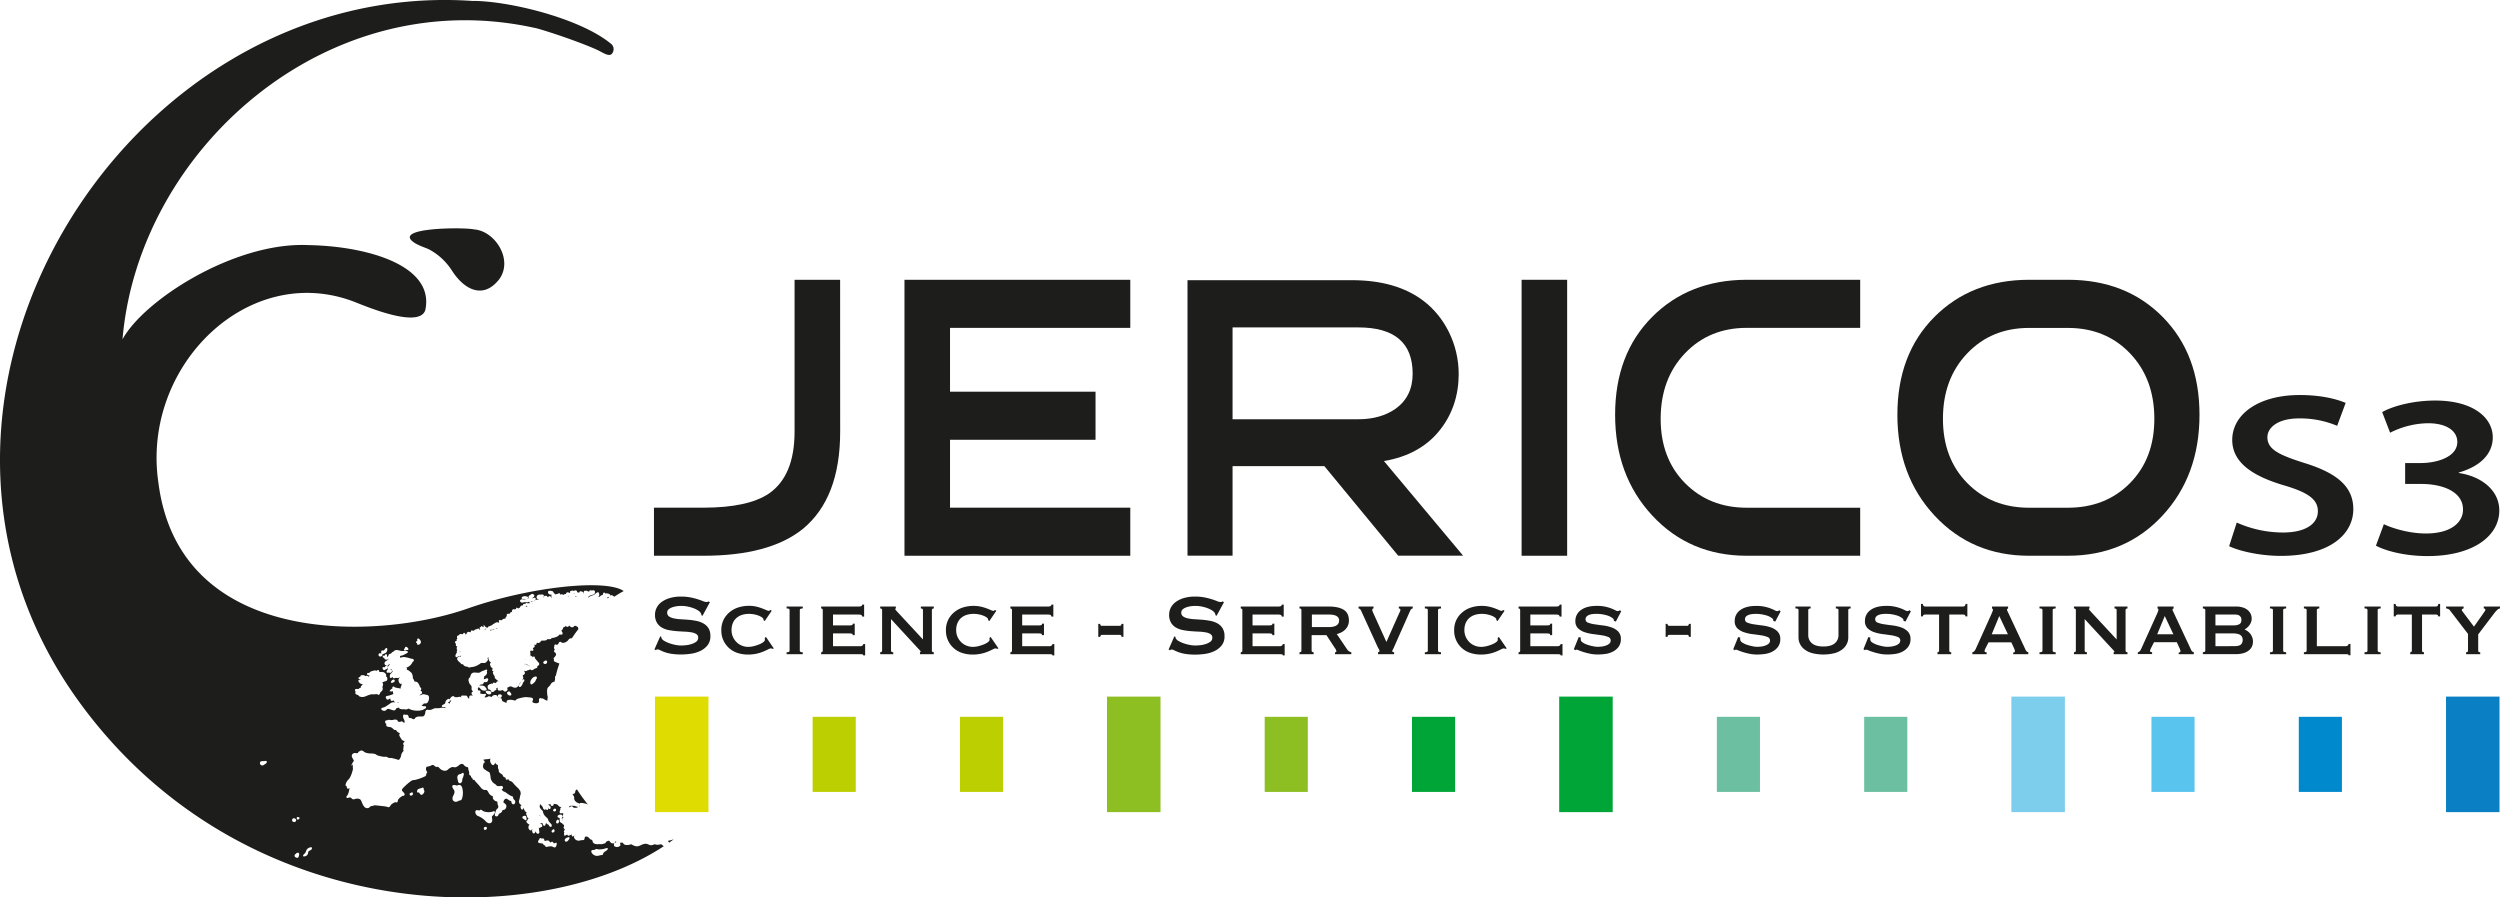<svg xmlns="http://www.w3.org/2000/svg" viewBox="0 0 2148.81 771.39"><defs><style>.cls-1{fill:#1d1d1b;}.cls-2{fill:#0a7fc3;}.cls-3{fill:#0089cc;}.cls-4{fill:#59c4ed;}.cls-5{fill:#7dcded;}.cls-6{fill:#6dbfa1;}.cls-7{fill:#00a538;}.cls-8{fill:#8dbe22;}.cls-9{fill:#bccf00;}.cls-10{fill:#dedc00;}</style></defs><g id="Layer_2" data-name="Layer 2"><g id="Layer_3" data-name="Layer 3"><path class="cls-1" d="M567.5,546.92l.91.47a3.08,3.08,0,0,0,.37,1.49,6.56,6.56,0,0,0,2.51,2.18,25.25,25.25,0,0,0,4.3,1.91,36.57,36.57,0,0,0,5.07,1.35,25.53,25.53,0,0,0,4.76.51c1,0,2.38-.07,4-.23a23.06,23.06,0,0,0,4.85-1,13.19,13.19,0,0,0,4.11-2,4.08,4.08,0,0,0,1.74-3.44,3.49,3.49,0,0,0-1.6-3.16,11.46,11.46,0,0,0-4.21-1.49,44.27,44.27,0,0,0-5.94-.61q-3.35-.14-6.81-.42a58.13,58.13,0,0,1-6.81-.93,18.27,18.27,0,0,1-5.94-2.19,11.9,11.9,0,0,1-4.21-4.19,13.24,13.24,0,0,1-1.6-6.93,13,13,0,0,1,1.33-5.68,13.7,13.7,0,0,1,4.06-4.93,22.28,22.28,0,0,1,7-3.5,32.73,32.73,0,0,1,9.88-1.35,41.33,41.33,0,0,1,8.41.75,62.8,62.8,0,0,1,6.17,1.58c1.73.56,3.2,1.09,4.38,1.58a8,8,0,0,0,3,.75,2.48,2.48,0,0,0,1.82-.56l1.1.75-6.31,11.63-.91-.37a5.24,5.24,0,0,0-.73-2.14,7.91,7.91,0,0,0-2.43-2.19,21,21,0,0,0-4-1.91,31.76,31.76,0,0,0-4.94-1.35,28,28,0,0,0-5.3-.51,27.39,27.39,0,0,0-4.16.33,19,19,0,0,0-3.88,1,8.5,8.5,0,0,0-2.88,1.73,3.45,3.45,0,0,0-1.15,2.65,3.82,3.82,0,0,0,1.6,3.35,11.61,11.61,0,0,0,4.21,1.68,38.47,38.47,0,0,0,5.94.74c2.22.13,4.49.28,6.81.47a54.2,54.2,0,0,1,6.81,1,19.39,19.39,0,0,1,5.94,2.24A12,12,0,0,1,609,540a12.91,12.91,0,0,1,1.6,6.8,12.08,12.08,0,0,1-2.52,7.91,17.67,17.67,0,0,1-6.26,4.84,28,28,0,0,1-8.09,2.38,59.26,59.26,0,0,1-8.09.6,53.26,53.26,0,0,1-8.73-.6,32.47,32.47,0,0,1-5.85-1.49,37.45,37.45,0,0,1-3.7-1.59,5.54,5.54,0,0,0-2.38-.7,1.52,1.52,0,0,0-1.19.75l-1.28-.75Z"/><path class="cls-1" d="M656.27,533.05a1.57,1.57,0,0,0,0-.37,2,2,0,0,1-.05-.47c0-.31-.3-.73-.91-1.26a10.81,10.81,0,0,0-2.61-1.53,21.12,21.12,0,0,0-4-1.26,23.15,23.15,0,0,0-5-.51,19.47,19.47,0,0,0-6,.88,13.32,13.32,0,0,0-4.71,2.66,11.88,11.88,0,0,0-3.1,4.37,15.12,15.12,0,0,0-1.1,6,14.13,14.13,0,0,0,1.23,6,15.07,15.07,0,0,0,3.25,4.56A13.61,13.61,0,0,0,637.8,555a14.5,14.5,0,0,0,5.21,1,20.55,20.55,0,0,0,5-.65,32.64,32.64,0,0,0,4.66-1.54,15.29,15.29,0,0,0,3.43-1.91q1.32-1,1.32-1.86v-.74a4.06,4.06,0,0,0-.09-.93l1-.93,6.76,9.86-.91.47a4.82,4.82,0,0,0-1.56-.47,6.24,6.24,0,0,0-2.37.84q-1.65.84-4.16,1.91a33.65,33.65,0,0,1-13.3,2.56,29.18,29.18,0,0,1-8.32-1.21A20.18,20.18,0,0,1,622,550.88a20,20,0,0,1-2-9.17,19.72,19.72,0,0,1,2-9.13,20.16,20.16,0,0,1,5.31-6.56,22.2,22.2,0,0,1,7.54-4,29.87,29.87,0,0,1,8.73-1.3,29.09,29.09,0,0,1,6.35.65A38.56,38.56,0,0,1,655,522.9c1.46.56,2.68,1.06,3.65,1.49a6.05,6.05,0,0,0,2.1.65,1.12,1.12,0,0,0,.78-.28,3.19,3.19,0,0,1,.69-.46l1.09.65-6,8.84Z"/><path class="cls-1" d="M676.1,560.61a4.22,4.22,0,0,0,2-.33,1.14,1.14,0,0,0,.55-1.07V524.39a1.15,1.15,0,0,0-.55-1.07,4.22,4.22,0,0,0-2-.33v-1.67H690V523c-1.71,0-2.56.47-2.56,1.4v34.82c0,.93.85,1.4,2.56,1.4v1.67H676.1Z"/><path class="cls-1" d="M741.1,530c0-1.18-1-1.77-2.83-1.77H716v9.31H730a7.93,7.93,0,0,0,2.28-.24c.49-.15.73-.57.73-1.25h1.65v9.87h-1.83a.89.89,0,0,0-.73-1.26,13.67,13.67,0,0,0-2.83-.23H716v11h23.4a3.13,3.13,0,0,0,1.83-.51,1.57,1.57,0,0,0,.73-1.35h1.65v9.77h-1.65a.81.81,0,0,0-.73-.93,15.47,15.47,0,0,0-1.83-.09H705.81v-1.67a1.57,1.57,0,0,0,.92-.33,1.23,1.23,0,0,0,.45-1.07V524.39a1.24,1.24,0,0,0-.45-1.07,1.57,1.57,0,0,0-.92-.33v-1.67h32.46c1.88,0,2.83-.56,2.83-1.68h1.64V530Z"/><path class="cls-1" d="M756.55,560.61c1.1,0,1.64-.47,1.64-1.4V524.39c0-.93-.54-1.4-1.64-1.4v-1.67H770V523c-.43.07-.64.22-.64.47s.67,1.15,2,2.51l21.94,23.65V524.39c0-.93-.61-1.4-1.83-1.4v-1.67h11.15V523c-1.09,0-1.64.47-1.64,1.4v34.82c0,.93.55,1.4,1.64,1.4v1.67H790.74v-1.67c.42,0,.64-.16.64-.47s-.29-.68-.87-1.3-1.23-1.34-2-2.14l-22.67-24.58v27.09c0,.93.64,1.4,1.92,1.4v1.67H756.55Z"/><path class="cls-1" d="M849.34,533.05a1.57,1.57,0,0,0-.05-.37,2,2,0,0,1,0-.47c0-.31-.3-.73-.91-1.26a10.81,10.81,0,0,0-2.61-1.53,21.12,21.12,0,0,0-4-1.26,23.15,23.15,0,0,0-5-.51,19.47,19.47,0,0,0-6,.88,13.32,13.32,0,0,0-4.71,2.66,11.88,11.88,0,0,0-3.1,4.37,15.12,15.12,0,0,0-1.1,6,14.13,14.13,0,0,0,1.23,6,15.07,15.07,0,0,0,3.25,4.56,13.61,13.61,0,0,0,4.57,2.88,14.5,14.5,0,0,0,5.21,1,20.55,20.55,0,0,0,5-.65,32.64,32.64,0,0,0,4.66-1.54,15.29,15.29,0,0,0,3.43-1.91q1.32-1,1.32-1.86v-.74a4.06,4.06,0,0,0-.09-.93l1-.93,6.76,9.86-.91.47a4.82,4.82,0,0,0-1.56-.47,6.24,6.24,0,0,0-2.37.84q-1.65.84-4.16,1.91a33.65,33.65,0,0,1-13.3,2.56,29.18,29.18,0,0,1-8.32-1.21,20.18,20.18,0,0,1-12.53-10.47,20,20,0,0,1-2-9.17,19.72,19.72,0,0,1,2-9.13,20.16,20.16,0,0,1,5.31-6.56,22.2,22.2,0,0,1,7.54-4,29.87,29.87,0,0,1,8.73-1.3,29.09,29.09,0,0,1,6.35.65,38.56,38.56,0,0,1,5.08,1.49c1.46.56,2.68,1.06,3.65,1.49a6,6,0,0,0,2.11.65,1.11,1.11,0,0,0,.77-.28,3.19,3.19,0,0,1,.69-.46l1.09.65-6,8.84Z"/><path class="cls-1" d="M903.73,530c0-1.18-1-1.77-2.84-1.77h-22.3v9.31h14.08a7.93,7.93,0,0,0,2.28-.24c.49-.15.73-.57.73-1.25h1.65v9.87H895.5a.89.89,0,0,0-.73-1.26,13.67,13.67,0,0,0-2.83-.23H878.59v11H902a3.13,3.13,0,0,0,1.83-.51,1.57,1.57,0,0,0,.73-1.35h1.65v9.77h-1.65a.81.81,0,0,0-.73-.93,15.47,15.47,0,0,0-1.83-.09H868.44v-1.67a1.57,1.57,0,0,0,.92-.33,1.23,1.23,0,0,0,.45-1.07V524.39a1.24,1.24,0,0,0-.45-1.07,1.57,1.57,0,0,0-.92-.33v-1.67h32.45c1.89,0,2.84-.56,2.84-1.68h1.64V530Z"/><path class="cls-1" d="M947.06,545.71a1.11,1.11,0,0,0-1,.56,2.15,2.15,0,0,0-.32,1.12H944V536.21h1.65c0,1.12.46,1.68,1.37,1.68h15.63a1.11,1.11,0,0,0,1-.56,2.15,2.15,0,0,0,.32-1.12h1.65v11.18h-1.65c0-1.12-.45-1.68-1.37-1.68Z"/><path class="cls-1" d="M1009.4,546.92l.92.47a3.07,3.07,0,0,0,.36,1.49,6.61,6.61,0,0,0,2.52,2.18,25.13,25.13,0,0,0,4.29,1.91,36.71,36.71,0,0,0,5.08,1.35,25.35,25.35,0,0,0,4.75.51c1,0,2.38-.07,4-.23a23.06,23.06,0,0,0,4.85-1,13.19,13.19,0,0,0,4.11-2,4.08,4.08,0,0,0,1.74-3.44,3.47,3.47,0,0,0-1.6-3.16,11.46,11.46,0,0,0-4.21-1.49,43.93,43.93,0,0,0-5.94-.61q-3.33-.14-6.81-.42a58.71,58.71,0,0,1-6.81-.93,18.45,18.45,0,0,1-5.94-2.19,11.9,11.9,0,0,1-4.21-4.19,13.34,13.34,0,0,1-1.6-6.93,13.19,13.19,0,0,1,1.33-5.68,13.63,13.63,0,0,1,4.07-4.93,22.17,22.17,0,0,1,6.95-3.5,32.66,32.66,0,0,1,9.87-1.35,41.33,41.33,0,0,1,8.41.75,62.07,62.07,0,0,1,6.17,1.58c1.74.56,3.2,1.09,4.39,1.58a8,8,0,0,0,3,.75,2.52,2.52,0,0,0,1.83-.56l1.09.75-6.3,11.63-.92-.37a5.1,5.1,0,0,0-.73-2.14,7.86,7.86,0,0,0-2.42-2.19,21.38,21.38,0,0,0-4-1.91,31.63,31.63,0,0,0-4.93-1.35,28.09,28.09,0,0,0-5.31-.51,27.39,27.39,0,0,0-4.16.33,19.14,19.14,0,0,0-3.88,1,8.5,8.5,0,0,0-2.88,1.73,3.47,3.47,0,0,0-1.14,2.65,3.8,3.8,0,0,0,1.6,3.35,11.48,11.48,0,0,0,4.2,1.68,38.79,38.79,0,0,0,5.94.74c2.23.13,4.5.28,6.81.47a54.2,54.2,0,0,1,6.81,1,19.45,19.45,0,0,1,6,2.24,12.06,12.06,0,0,1,4.2,4.14,12.82,12.82,0,0,1,1.6,6.8,12.13,12.13,0,0,1-2.51,7.91,17.8,17.8,0,0,1-6.27,4.84,27.9,27.9,0,0,1-8.09,2.38,59.26,59.26,0,0,1-8.09.6,53.26,53.26,0,0,1-8.73-.6,32.92,32.92,0,0,1-5.85-1.49,38.53,38.53,0,0,1-3.7-1.59,5.5,5.5,0,0,0-2.38-.7,1.5,1.5,0,0,0-1.18.75l-1.28-.75Z"/><path class="cls-1" d="M1101.73,530c0-1.18-.94-1.77-2.83-1.77h-22.31v9.31h14.08a8,8,0,0,0,2.29-.24c.49-.15.73-.57.73-1.25h1.64v9.87h-1.82a.89.89,0,0,0-.73-1.26,13.78,13.78,0,0,0-2.84-.23h-13.35v11H1100a3.13,3.13,0,0,0,1.83-.51,1.59,1.59,0,0,0,.73-1.35h1.64v9.77h-1.64a.82.82,0,0,0-.73-.93,15.47,15.47,0,0,0-1.83-.09h-33.55v-1.67a1.54,1.54,0,0,0,.91-.33,1.21,1.21,0,0,0,.46-1.07V524.39a1.22,1.22,0,0,0-.46-1.07,1.54,1.54,0,0,0-.91-.33v-1.67h32.45c1.89,0,2.83-.56,2.83-1.68h1.65V530Z"/><path class="cls-1" d="M1142.14,521.32q8.13,0,12.71,2.75t4.57,9.35a10.41,10.41,0,0,1-.92,4.47,11.2,11.2,0,0,1-2.42,3.4,13,13,0,0,1-3.34,2.33A18.63,18.63,0,0,1,1149,545l9,13.31a5.35,5.35,0,0,0,1.6,1.53,7.66,7.66,0,0,0,1.88.8v1.67h-14v-1.67c.79,0,1.19-.28,1.19-.84a6.18,6.18,0,0,0-1.37-2.89l-7.22-11h-12.71v13.31a1.13,1.13,0,0,0,.59,1.07,2.38,2.38,0,0,0,1.15.33v1.67h-12.16v-1.67c1.1,0,1.64-.47,1.64-1.4V524.39c0-.93-.54-1.4-1.64-1.4v-1.67ZM1142,539q9,0,9-5.77a4.15,4.15,0,0,0-2.15-3.68q-2.14-1.35-6.81-1.35h-14.45V539Z"/><path class="cls-1" d="M1214.27,523c-.86,0-1.62.72-2.29,2.15l-13.34,30.07a31.37,31.37,0,0,1-1.51,3.25,2.85,2.85,0,0,0-.51,1.31q0,.56,1.65.84v1.67h-13.8v-1.67c.3-.13.59-.27.86-.42a.76.76,0,0,0,.42-.7,3.55,3.55,0,0,0-.6-1.49c-.4-.68-.87-1.61-1.42-2.79l-13.89-30.45a3.45,3.45,0,0,0-1-1.3,1.9,1.9,0,0,0-1.14-.47v-1.67h12.89V523c-.74,0-1.1.41-1.1,1.22a5.07,5.07,0,0,0,.5,1.81c.34.78.72,1.63,1.14,2.56l10.52,23.18,10-22.53c.67-1.49,1.19-2.6,1.56-3.35a3.32,3.32,0,0,0,.45-1.77c-.06-.74-.52-1.12-1.37-1.12v-1.67h12Z"/><path class="cls-1" d="M1224.69,560.61a4.28,4.28,0,0,0,2-.33,1.14,1.14,0,0,0,.55-1.07V524.39a1.15,1.15,0,0,0-.55-1.07,4.28,4.28,0,0,0-2-.33v-1.67h13.89V523c-1.7,0-2.56.47-2.56,1.4v34.82c0,.93.86,1.4,2.56,1.4v1.67h-13.89Z"/><path class="cls-1" d="M1286.12,533.05a1.57,1.57,0,0,0,0-.37,2.11,2.11,0,0,1,0-.47c0-.31-.31-.73-.92-1.26a10.72,10.72,0,0,0-2.6-1.53,21.47,21.47,0,0,0-4-1.26,23.09,23.09,0,0,0-5-.51,19.36,19.36,0,0,0-6,.88,13.32,13.32,0,0,0-4.71,2.66,11.9,11.9,0,0,0-3.11,4.37,15.3,15.3,0,0,0-1.1,6,14,14,0,0,0,1.24,6,14.87,14.87,0,0,0,3.24,4.56,13.71,13.71,0,0,0,4.57,2.88,14.58,14.58,0,0,0,5.21,1,20.49,20.49,0,0,0,5-.65,32.22,32.22,0,0,0,4.66-1.54,14.85,14.85,0,0,0,3.43-1.91c.89-.68,1.33-1.3,1.33-1.86v-.74a4.06,4.06,0,0,0-.09-.93l1-.93,6.77,9.86-.92.47a4.85,4.85,0,0,0-1.55-.47,6.27,6.27,0,0,0-2.38.84q-1.64.84-4.16,1.91a34.06,34.06,0,0,1-5.85,1.82,34.69,34.69,0,0,1-7.45.74,29.28,29.28,0,0,1-8.32-1.21,20.3,20.3,0,0,1-7.31-3.86,20.58,20.58,0,0,1-5.21-6.61,20,20,0,0,1-2-9.17,19.72,19.72,0,0,1,2-9.13,20.26,20.26,0,0,1,5.3-6.56,22.29,22.29,0,0,1,7.54-4,30,30,0,0,1,8.73-1.3,29.12,29.12,0,0,1,6.36.65,37.94,37.94,0,0,1,5.07,1.49c1.46.56,2.68,1.06,3.66,1.49a5.93,5.93,0,0,0,2.1.65,1.15,1.15,0,0,0,.78-.28,3.39,3.39,0,0,1,.68-.46l1.1.65-6,8.84Z"/><path class="cls-1" d="M1340.51,530c0-1.18-.94-1.77-2.83-1.77h-22.31v9.31h14.08a8,8,0,0,0,2.29-.24c.48-.15.73-.57.73-1.25h1.64v9.87h-1.82a.9.9,0,0,0-.74-1.26,13.61,13.61,0,0,0-2.83-.23h-13.35v11h23.41a3.08,3.08,0,0,0,1.82-.51,1.58,1.58,0,0,0,.74-1.35H1343v9.77h-1.64a.82.82,0,0,0-.74-.93,15.17,15.17,0,0,0-1.82-.09h-33.55v-1.67a1.57,1.57,0,0,0,.91-.33,1.23,1.23,0,0,0,.46-1.07V524.39a1.25,1.25,0,0,0-.46-1.07,1.57,1.57,0,0,0-.91-.33v-1.67h32.45c1.89,0,2.83-.56,2.83-1.68h1.65V530Z"/><path class="cls-1" d="M1358.7,548a7.33,7.33,0,0,1,0,.79,8.18,8.18,0,0,0-.05.88,3.2,3.2,0,0,0,1.74,2.56,16.73,16.73,0,0,0,4.16,2,39.2,39.2,0,0,0,4.84,1.26,21.43,21.43,0,0,0,3.8.46,31.14,31.14,0,0,0,3.15-.19,16.51,16.51,0,0,0,3.7-.79,9.34,9.34,0,0,0,3.11-1.67,3.51,3.51,0,0,0,1.28-2.84,3.11,3.11,0,0,0-2.24-3,24.3,24.3,0,0,0-5.62-1.44c-2.25-.34-4.69-.69-7.31-1a37.7,37.7,0,0,1-7.32-1.67,14.84,14.84,0,0,1-5.62-3.36,8.25,8.25,0,0,1-2.24-6.19,11.17,11.17,0,0,1,4.85-9.49q4.84-3.54,13.62-3.54a33.36,33.36,0,0,1,7.36.7A35.81,35.81,0,0,1,1385,523c1.4.56,2.55,1.08,3.43,1.54a4.83,4.83,0,0,0,2,.7,2.11,2.11,0,0,0,1.09-.23c.25-.16.55-.33.92-.52l1,1-4.57,8.75-1.64-.56c-.06-.37-.13-.74-.19-1.12a1.87,1.87,0,0,0-.82-1.11,15.12,15.12,0,0,0-5.67-2.7,30.51,30.51,0,0,0-8.59-1.12,25.48,25.48,0,0,0-3.47.23,11.49,11.49,0,0,0-2.93.79,5.43,5.43,0,0,0-2,1.45,3.3,3.3,0,0,0-.73,2.18,3,3,0,0,0,2.24,2.94,26,26,0,0,0,5.62,1.39q3.38.52,7.31,1a35,35,0,0,1,7.32,1.72,14.52,14.52,0,0,1,5.62,3.54,8.88,8.88,0,0,1,2.24,6.42,10.81,10.81,0,0,1-2,6.7,14,14,0,0,1-4.89,4.1,19.89,19.89,0,0,1-6.44,2,50.88,50.88,0,0,1-6.63.47,32,32,0,0,1-6.17-.6,54,54,0,0,1-5.58-1.4c-1.67-.53-3.09-1-4.25-1.49a9.32,9.32,0,0,0-2.1-.7,1.39,1.39,0,0,0-1.1.56l-1.28-.93,4.21-10.43Z"/><path class="cls-1" d="M1434.67,545.71a1.11,1.11,0,0,0-1.05.56,2.25,2.25,0,0,0-.32,1.12h-1.65V536.21h1.65c0,1.12.46,1.68,1.37,1.68h15.63a1.11,1.11,0,0,0,1-.56,2.15,2.15,0,0,0,.32-1.12h1.65v11.18h-1.65c0-1.12-.45-1.68-1.37-1.68Z"/><path class="cls-1" d="M1495.74,548a7.45,7.45,0,0,1,0,.79,8.18,8.18,0,0,0,0,.88,3.2,3.2,0,0,0,1.74,2.56,16.9,16.9,0,0,0,4.16,2,39.35,39.35,0,0,0,4.85,1.26,21.34,21.34,0,0,0,3.79.46,31.14,31.14,0,0,0,3.15-.19A16.6,16.6,0,0,0,1517,555a9.39,9.39,0,0,0,3.1-1.67,3.51,3.51,0,0,0,1.28-2.84,3.11,3.11,0,0,0-2.24-3,24.17,24.17,0,0,0-5.62-1.44c-2.25-.34-4.69-.69-7.31-1a37.43,37.43,0,0,1-7.31-1.67,14.89,14.89,0,0,1-5.63-3.36,8.25,8.25,0,0,1-2.24-6.19,11.17,11.17,0,0,1,4.85-9.49q4.85-3.54,13.62-3.54a33.3,33.3,0,0,1,7.36.7,35.81,35.81,0,0,1,5.16,1.53,37.06,37.06,0,0,1,3.43,1.54,4.83,4.83,0,0,0,2,.7,2.11,2.11,0,0,0,1.09-.23c.25-.16.55-.33.92-.52l1,1-4.57,8.75-1.64-.56c-.06-.37-.12-.74-.19-1.12a1.87,1.87,0,0,0-.82-1.11,15.12,15.12,0,0,0-5.67-2.7,30.51,30.51,0,0,0-8.59-1.12,25.48,25.48,0,0,0-3.47.23,11.6,11.6,0,0,0-2.93.79,5.43,5.43,0,0,0-2,1.45,3.3,3.3,0,0,0-.73,2.18,3.05,3.05,0,0,0,2.24,2.94,26.16,26.16,0,0,0,5.62,1.39c2.26.35,4.69.69,7.31,1a35,35,0,0,1,7.32,1.72,14.44,14.44,0,0,1,5.62,3.54,8.88,8.88,0,0,1,2.24,6.42,10.81,10.81,0,0,1-2,6.7,14,14,0,0,1-4.89,4.1,19.89,19.89,0,0,1-6.44,2,50.88,50.88,0,0,1-6.63.47,32,32,0,0,1-6.17-.6,54,54,0,0,1-5.58-1.4c-1.67-.53-3.09-1-4.25-1.49a9.15,9.15,0,0,0-2.1-.7,1.39,1.39,0,0,0-1.1.56l-1.28-.93,4.21-10.43Z"/><path class="cls-1" d="M1556.25,523c-1.34,0-2,.47-2,1.4v21.38a8.94,8.94,0,0,0,3.2,7.18c2.13,1.81,5.4,2.71,9.78,2.71s7.65-.9,9.79-2.71a8.93,8.93,0,0,0,3.19-7.18V524.4c0-.93-.76-1.4-2.28-1.4v-1.68h12.71V523c-1.35,0-2,.47-2,1.4v23.55a12.63,12.63,0,0,1-1.28,5.54,13.37,13.37,0,0,1-3.89,4.7,19.29,19.29,0,0,1-6.67,3.22,39.93,39.93,0,0,1-19.11,0,19.2,19.2,0,0,1-6.67-3.22,13.27,13.27,0,0,1-3.89-4.7,12.63,12.63,0,0,1-1.28-5.54V524.39a1.15,1.15,0,0,0-.55-1.07,4.5,4.5,0,0,0-2.1-.33v-1.67h13.07Z"/><path class="cls-1" d="M1607.54,548a7.45,7.45,0,0,1,0,.79,8.26,8.26,0,0,0,0,.88,3.18,3.18,0,0,0,1.73,2.56,16.9,16.9,0,0,0,4.16,2,39.35,39.35,0,0,0,4.85,1.26,21.34,21.34,0,0,0,3.79.46,31.31,31.31,0,0,0,3.16-.19,16.63,16.63,0,0,0,3.7-.79,9.44,9.44,0,0,0,3.11-1.67,3.54,3.54,0,0,0,1.28-2.84,3.12,3.12,0,0,0-2.24-3,24.4,24.4,0,0,0-5.63-1.44c-2.25-.34-4.69-.69-7.31-1a37.43,37.43,0,0,1-7.31-1.67,14.77,14.77,0,0,1-5.62-3.36,8.22,8.22,0,0,1-2.24-6.19,11.16,11.16,0,0,1,4.84-9.49q4.85-3.54,13.62-3.54a33.23,33.23,0,0,1,7.36.7,36.37,36.37,0,0,1,5.17,1.53c1.4.56,2.54,1.08,3.42,1.54a4.88,4.88,0,0,0,2,.7,2.15,2.15,0,0,0,1.1-.23,9.45,9.45,0,0,1,.91-.52l1,1-4.58,8.75-1.64-.56-.18-1.12a1.89,1.89,0,0,0-.83-1.11,15.06,15.06,0,0,0-5.66-2.7,30.58,30.58,0,0,0-8.6-1.12,25.59,25.59,0,0,0-3.47.23,11.6,11.6,0,0,0-2.93.79,5.43,5.43,0,0,0-2,1.45,3.3,3.3,0,0,0-.73,2.18,3.05,3.05,0,0,0,2.24,2.94,26.16,26.16,0,0,0,5.62,1.39q3.39.52,7.32,1a34.89,34.89,0,0,1,7.31,1.72,14.44,14.44,0,0,1,5.62,3.54,8.88,8.88,0,0,1,2.24,6.42,10.81,10.81,0,0,1-2,6.7,14,14,0,0,1-4.89,4.1,20,20,0,0,1-6.45,2,50.88,50.88,0,0,1-6.63.47,32,32,0,0,1-6.17-.6,53.17,53.17,0,0,1-5.57-1.4c-1.68-.53-3.1-1-4.26-1.49a9,9,0,0,0-2.1-.7,1.37,1.37,0,0,0-1.09.56l-1.28-.93,4.2-10.43Z"/><path class="cls-1" d="M1665.31,560.61a1.57,1.57,0,0,0,.92-.33,1.23,1.23,0,0,0,.45-1.07v-31H1654.8a2.63,2.63,0,0,0-1.37.37,1.29,1.29,0,0,0-.64,1.21h-1.65V519.08h1.65a2.06,2.06,0,0,0,.64,1.77,2.27,2.27,0,0,0,1.37.47h32.54a2.32,2.32,0,0,0,1.38-.47,2.08,2.08,0,0,0,.64-1.77H1691v10.71h-1.64a1.3,1.3,0,0,0-.64-1.21,2.7,2.7,0,0,0-1.38-.37h-11.88v31c0,.93.55,1.4,1.65,1.4v1.67h-11.8Z"/><path class="cls-1" d="M1695.3,560.61a2.77,2.77,0,0,0,1.78-1.08,9.13,9.13,0,0,0,1.05-1.62l13.62-30.26q.55-1.3.87-2.1a4.08,4.08,0,0,0,.32-1.53c0-.37-.08-.61-.23-.7s-.32-.2-.5-.33v-1.67H1726V523a1.88,1.88,0,0,1-.59.28c-.22.07-.32.32-.32.75a3.13,3.13,0,0,0,.41,1.35c.27.53.56,1.13.87,1.81l14.81,31.66a3.39,3.39,0,0,0,1,1.21,4.46,4.46,0,0,0,1.19.56v1.67h-13v-1.4a2,2,0,0,0,1-.27,1.07,1.07,0,0,0,.5-1,2.8,2.8,0,0,0-.18-1l-.46-1.21-2.46-5.31h-19.57l-2.56,5c-.24.5-.44.94-.59,1.35a3.13,3.13,0,0,0-.23,1.07c0,.5.15.81.46.93a3.56,3.56,0,0,0,1.28.19v1.67H1695.3Zm30.53-15.46-7.4-15.64-6.49,15.64Z"/><path class="cls-1" d="M1753,560.61a4.22,4.22,0,0,0,2-.33,1.14,1.14,0,0,0,.55-1.07V524.39a1.15,1.15,0,0,0-.55-1.07,4.22,4.22,0,0,0-2-.33v-1.67h13.9V523c-1.71,0-2.56.47-2.56,1.4v34.82c0,.93.85,1.4,2.56,1.4v1.67H1753Z"/><path class="cls-1" d="M1782.6,560.61c1.1,0,1.64-.47,1.64-1.4V524.39c0-.93-.54-1.4-1.64-1.4v-1.67H1796V523c-.43.07-.64.22-.64.47s.67,1.15,2,2.51l21.94,23.65V524.39c0-.93-.61-1.4-1.83-1.4v-1.67h11.15V523c-1.09,0-1.64.47-1.64,1.4v34.82c0,.93.55,1.4,1.64,1.4v1.67h-11.88v-1.67c.42,0,.64-.16.64-.47s-.29-.68-.87-1.3-1.23-1.34-2-2.14l-22.68-24.58v27.09c0,.93.64,1.4,1.92,1.4v1.67H1782.6Z"/><path class="cls-1" d="M1837.54,560.61a2.74,2.74,0,0,0,1.78-1.08,9.13,9.13,0,0,0,1-1.62L1854,527.65q.55-1.3.87-2.1a3.89,3.89,0,0,0,.32-1.53c0-.37-.07-.61-.23-.7l-.5-.33v-1.67h13.81V523a2,2,0,0,1-.6.28c-.21.07-.32.32-.32.75a3.13,3.13,0,0,0,.41,1.35c.28.53.57,1.13.87,1.81l14.81,31.66a3.4,3.4,0,0,0,1,1.21,4.19,4.19,0,0,0,1.19.56v1.67h-13v-1.4a2,2,0,0,0,1-.27,1.07,1.07,0,0,0,.51-1,2.61,2.61,0,0,0-.19-1c-.12-.31-.27-.72-.45-1.21L1871,552h-19.56l-2.56,5a13.23,13.23,0,0,0-.6,1.35,3.13,3.13,0,0,0-.23,1.07c0,.5.15.81.46.93a3.56,3.56,0,0,0,1.28.19v1.67h-12.25Zm30.53-15.46-7.4-15.64-6.49,15.64Z"/><path class="cls-1" d="M1895.5,524.39a1.11,1.11,0,0,0-.69-1.07,3.2,3.2,0,0,0-1.41-.33v-1.67h28.43a18.92,18.92,0,0,1,6,.84,12.54,12.54,0,0,1,4.21,2.28,9.19,9.19,0,0,1,2.51,3.3,9.6,9.6,0,0,1,.83,3.91,8.82,8.82,0,0,1-.55,3.12,10.93,10.93,0,0,1-1.42,2.61,14.18,14.18,0,0,1-1.92,2.09,10.28,10.28,0,0,1-2.15,1.49v.1a13.73,13.73,0,0,1,2.56,1.48,11.56,11.56,0,0,1,2.29,2.24,11.42,11.42,0,0,1,1.64,3,10,10,0,0,1,.64,3.63,10.69,10.69,0,0,1-.82,4.19A9,9,0,0,1,1933,559a13.08,13.08,0,0,1-4.66,2.38,23.67,23.67,0,0,1-6.9.88H1893.4v-1.67a3.2,3.2,0,0,0,1.41-.33,1.1,1.1,0,0,0,.69-1.07Zm25,13.13a9.31,9.31,0,0,0,4.11-.93c1.28-.62,1.92-1.9,1.92-3.82a4.42,4.42,0,0,0-.55-2.37,4.17,4.17,0,0,0-1.37-1.4,4.7,4.7,0,0,0-1.92-.65,16.1,16.1,0,0,0-2.19-.14h-16.28v9.31Zm-.19,17.87q4.22,0,5.76-1.39a5,5,0,0,0,1.56-3.91,4.86,4.86,0,0,0-2-4.29c-1.35-.93-3.6-1.39-6.77-1.39h-14.63v11Z"/><path class="cls-1" d="M1951.08,560.61a4.28,4.28,0,0,0,2-.33,1.14,1.14,0,0,0,.55-1.07V524.39a1.15,1.15,0,0,0-.55-1.07,4.28,4.28,0,0,0-2-.33v-1.67H1965V523c-1.7,0-2.56.47-2.56,1.4v34.82c0,.93.86,1.4,2.56,1.4v1.67h-13.89Z"/><path class="cls-1" d="M1993.5,521.32V523c-1.41,0-2.11.47-2.11,1.4v31h24.68a3.11,3.11,0,0,0,1.83-.51,1.66,1.66,0,0,0,.74-1.44h1.64v9.77h-1.64a.76.76,0,0,0-.74-.84,15.35,15.35,0,0,0-1.83-.09h-35.83v-1.67c1.58,0,2.38-.47,2.38-1.4V524.39c0-.93-.8-1.4-2.38-1.4v-1.67Z"/><path class="cls-1" d="M2032.35,560.61a4.28,4.28,0,0,0,2-.33,1.16,1.16,0,0,0,.55-1.07V524.39a1.17,1.17,0,0,0-.55-1.07,4.28,4.28,0,0,0-2-.33v-1.67h13.89V523c-1.7,0-2.56.47-2.56,1.4v34.82c0,.93.86,1.4,2.56,1.4v1.67h-13.89Z"/><path class="cls-1" d="M2071.66,560.61a1.57,1.57,0,0,0,.91-.33,1.23,1.23,0,0,0,.46-1.07v-31h-11.89a2.66,2.66,0,0,0-1.37.37,1.29,1.29,0,0,0-.64,1.21h-1.64V519.08h1.64a2.06,2.06,0,0,0,.64,1.77,2.29,2.29,0,0,0,1.37.47h32.55a2.32,2.32,0,0,0,1.37-.47,2.08,2.08,0,0,0,.64-1.77h1.64v10.71h-1.64a1.3,1.3,0,0,0-.64-1.21,2.69,2.69,0,0,0-1.37-.37H2081.8v31c0,.93.55,1.4,1.65,1.4v1.67h-11.79Z"/><path class="cls-1" d="M2105.75,524.58a3.63,3.63,0,0,0-1.55-1.21,4.6,4.6,0,0,0-1.74-.38v-1.67h15.09V523a2,2,0,0,0-1,.33,1,1,0,0,0-.55.89,1.58,1.58,0,0,0,.37,1c.24.31.52.68.82,1.12l9.23,12.28,8.14-11.54,1.23-1.81a2.09,2.09,0,0,0,.42-1.17c0-.49-.16-.8-.46-.93a2.52,2.52,0,0,0-.92-.19v-1.67h14V523a3.73,3.73,0,0,0-2.42,1.26,21.86,21.86,0,0,0-2.33,2.56l-14,18.43v14c0,.93.58,1.4,1.74,1.4v1.67h-12.16v-1.67c1.1,0,1.64-.47,1.64-1.4V544.87Z"/><path class="cls-1" d="M357.47,209.44c7,3.63,8.74,3.29,13.65,6.24a53.17,53.17,0,0,1,17.4,17c10.14,15.84,26.33,25,40.2,7.82,13-16.82-3.1-42-21.18-43.31C399.37,195.2,333.44,195.34,357.47,209.44Z"/><path class="cls-1" d="M722.15,371.06q0,57.3-32.26,83.69-28.6,22.92-85.17,22.93H562.1V436.35h42.62q38.16,0,56.23-12.16,22-15.27,22-53.13V240.48h39.16Z"/><path class="cls-1" d="M1347,477.68h-39.15V240.48H1347Z"/><path class="cls-1" d="M1598.88,477.68h-97.49q-49,0-81.07-34.39t-32.09-86.82q0-52.08,31.77-84t81.39-32h97.49v41.33h-97.49q-32.22,0-53.11,21.87T1427.38,360q0,34,20.9,55.2t53.11,21.2h97.49Z"/><path class="cls-1" d="M1890.52,356.47q0,52.45-31.91,86.82t-81.24,34.39H1744q-49,0-81.08-34.39t-32.07-86.82q0-52.08,31.75-84t81.4-32h33.35q50,0,81.58,32T1890.52,356.47ZM1851.71,360q0-34.4-20.89-56.27t-53.45-21.87H1744q-32.26,0-53.13,21.87T1670,360q0,34,20.89,55.2t53.13,21.2h33.35q32.55,0,53.45-21.2T1851.71,360Z"/><polygon class="cls-1" points="777.42 477.68 971.51 477.68 971.51 436.35 816.56 436.35 816.56 378 941.64 378 941.64 336.67 816.56 336.67 816.56 281.81 971.51 281.81 971.51 240.49 777.42 240.49 777.42 477.68"/><path class="cls-1" d="M1189.52,396.28c20.79-3.46,35.79-12.39,45.9-24,13.22-15.13,18.36-33,18.36-50.78,0-26.11-12.46-49.48-30.34-62.95q-23.36-17.72-61.43-17.72H1020.69V477.59h38.73V400.64h78.89l63.42,76.95h55.82Zm-130.1-35.91V281.42h108.07q46.73,0,46.72,39.79,0,19.59-14.7,30.15-13,9-32,9Z"/><path class="cls-1" d="M1922.54,449.16a97.86,97.86,0,0,0,39.72,8.55c19.26,0,30-7.36,30-18.3,0-10.15-8.28-16.12-29.24-22.28-27.06-8-44.36-19.7-44.36-39,0-21.88,22.42-38.59,58-38.59,17.8,0,31,3.18,39.49,6.76l-7.31,19.7a82.17,82.17,0,0,0-32.66-6.37c-19,0-27.3,8.36-27.3,16.12,0,10.34,9.5,15.12,31.44,22.08,28.52,8.75,42.41,20.49,42.41,39.79,0,21.48-20,40.18-62.4,40.18-17.3,0-35.34-4-44.35-8.35Z"/><path class="cls-1" d="M2049,450.55c6.09,3,21,8,36.07,8,22.91,0,32.17-10.55,31.93-20.69,0-15.32-17.55-21.89-35.83-21.89h-13.89V398h13.4c13.9,0,31.44-5.17,31.44-18.11,0-8.75-8-16.11-25.34-16.11a74.15,74.15,0,0,0-32.42,8.16l-6.82-17.71c9-5.17,26.56-9.95,45.57-9.95,32.66,0,49.48,14.73,49.48,31.64,0,13.52-9.75,24.66-29.25,30.24v.39c19.26,2.79,34.86,14.72,34.86,32.23,0,21.89-22.43,39.19-61.67,39.19-19.25,0-35.82-4.37-44.36-8.95Z"/><polygon class="cls-2" points="2102.42 698.04 2148.39 698.04 2148.39 598.75 2102.42 598.75 2102.42 698.04 2102.42 698.04"/><polygon class="cls-3" points="1975.86 680.67 2012.93 680.67 2012.93 616.12 1975.86 616.12 1975.86 680.67 1975.86 680.67"/><polygon class="cls-4" points="1849.24 680.67 1886.29 680.67 1886.29 616.12 1849.24 616.12 1849.24 680.67 1849.24 680.67"/><polygon class="cls-5" points="1728.82 698.04 1774.82 698.04 1774.82 598.75 1728.82 598.75 1728.82 698.04 1728.82 698.04"/><polygon class="cls-6" points="1602.31 680.67 1639.39 680.67 1639.39 616.12 1602.31 616.12 1602.31 680.67 1602.31 680.67"/><polygon class="cls-6" points="1475.69 680.67 1512.74 680.67 1512.74 616.12 1475.69 616.12 1475.69 680.67 1475.69 680.67"/><polygon class="cls-7" points="1340.16 698.04 1386.15 698.04 1386.15 598.75 1340.16 598.75 1340.16 698.04 1340.16 698.04"/><polygon class="cls-7" points="1213.64 680.67 1250.72 680.67 1250.72 616.12 1213.64 616.12 1213.64 680.67 1213.64 680.67"/><polygon class="cls-8" points="1087.03 680.67 1124.08 680.67 1124.08 616.12 1087.03 616.12 1087.03 680.67 1087.03 680.67"/><polygon class="cls-8" points="951.49 698.04 997.48 698.04 997.48 598.75 951.49 598.75 951.49 698.04 951.49 698.04"/><polygon class="cls-9" points="825.11 680.67 862.16 680.67 862.16 616.12 825.11 616.12 825.11 680.67 825.11 680.67"/><polygon class="cls-9" points="698.47 680.67 735.54 680.67 735.54 616.12 698.47 616.12 698.47 680.67 698.47 680.67"/><polygon class="cls-10" points="562.96 698.04 608.93 698.04 608.93 598.75 562.96 598.75 562.96 698.04 562.96 698.04"/><polygon class="cls-1" points="497.48 509.93 497.48 509.93 497.48 509.93 497.48 509.93"/><path class="cls-1" d="M395.33,560.55h.35l.17-.45-.54,0-.16.12a3.3,3.3,0,0,0-.3.22l.14,0A.7.7,0,0,0,395.33,560.55Z"/><path class="cls-1" d="M523.27,513.12a1.44,1.44,0,0,1-1.11.27,1.87,1.87,0,0,1-.34-.08,1.06,1.06,0,0,1,.16.67.86.86,0,0,0,0,.29l0,0,.41-.12.35-.11c.35-.1.45-.3.64-.73a4.24,4.24,0,0,1,.28-.57Z"/><path class="cls-1" d="M457.59,518.87h.05l.16-.07a.54.54,0,0,1,0-.18l-.2-.05A1.58,1.58,0,0,1,457.59,518.87Z"/><path class="cls-1" d="M405.65,544.45a3.33,3.33,0,0,1-.7-.14h0c.13.12.16.12.22.13A3.41,3.41,0,0,0,405.65,544.45Z"/><polygon class="cls-1" points="395.34 546.98 395.34 546.98 395.34 546.98 395.34 546.98"/><path class="cls-1" d="M483.09,693.5l0,0-.33,0,0,.16A.84.84,0,0,1,483.09,693.5Z"/><path class="cls-1" d="M489.77,717.58l-.59-.31.49.4A.45.45,0,0,0,489.77,717.58Z"/><path class="cls-1" d="M494,717.62h0l-.09.59a.33.33,0,0,0,.12.1Z"/><path class="cls-1" d="M455.89,517.42h.19a.94.94,0,0,1,.77-.07.93.93,0,0,1,.2.1,2.49,2.49,0,0,1,.54-.59l.52.42-.45-.49a1.2,1.2,0,0,1,.17-.11,3,3,0,0,0-1.22.32,1.47,1.47,0,0,1-.8.44Z"/><path class="cls-1" d="M574.39,722.67a4.26,4.26,0,0,0-.26.35,2.49,2.49,0,0,1,.81,1c0,.1.08.2.12.3q2.07-1.44,4.06-2.92A45.62,45.62,0,0,1,574.39,722.67Z"/><polygon class="cls-1" points="470.25 595.02 470.43 595.17 470.43 595.17 470.44 595.17 470.27 595 470.25 595.02"/><path class="cls-1" d="M453,520.62c0-.06,0-.13,0-.2a1.09,1.09,0,0,1-.4.4l-.25.17a2.26,2.26,0,0,1-.61.34l-.19.09.55,0,.44,0,.49.05a2.6,2.6,0,0,1,.44.1A1.15,1.15,0,0,1,453,520.62Z"/><path class="cls-1" d="M415.25,539.59h0l.15-.64h-.14Z"/><path class="cls-1" d="M498.49,510.22l-.15-.22h0a1.23,1.23,0,0,0,.06.25Z"/><path class="cls-1" d="M520.74,512.92l-.09,0,0,.5h0Z"/><path class="cls-1" d="M494.21,512l0,0a1.17,1.17,0,0,1,.44.88h0a1.51,1.51,0,0,1,.32.11l.37.15c0-.15,0-.32,0-.47v-.19a1.2,1.2,0,0,1-1.13-.61l-.06-.08A1.21,1.21,0,0,1,494.21,512Z"/><path class="cls-1" d="M503.37,690.75a6,6,0,0,1,1.54.56l.44.21A130.52,130.52,0,0,1,496,678.61h-.37a2.6,2.6,0,0,0-1.19,1.79c-.14.92-.2,1.27-.52,1.5a.8.8,0,0,1-.59.14,2.72,2.72,0,0,0-.37.29,3.46,3.46,0,0,1-.9.62l-.11,0,.2.18.21.18a2.7,2.7,0,0,1,1.14,2.35l.07.73a3.29,3.29,0,0,0,1.39,2.61,4.35,4.35,0,0,0,1.72,1.13l.15.06.44.17a2.06,2.06,0,0,1,.79.56c.26-.93,1.65-.86,3.12-.62l1.16.21.34.07Z"/><path class="cls-1" d="M453.82,521.75l0,0-.13,0Z"/><polygon class="cls-1" points="480.2 701.99 480.2 701.99 480.2 701.99 480.2 701.99"/><polygon class="cls-1" points="453.52 519.64 453.52 519.64 453.52 519.64 453.52 519.64"/><path class="cls-1" d="M495.68,693.32a3.42,3.42,0,0,1-.81-.26,4.05,4.05,0,0,0-1.89-.46c-.77,0-2.53,0-2.81,0a11,11,0,0,0-1,.76l-.34.27h0a2.11,2.11,0,0,0,.52.16c.26,0,.36,0,.71-.25a7.32,7.32,0,0,1,.62-.39,1.29,1.29,0,0,1,.83-.16,1.52,1.52,0,0,1,.9.63,1.26,1.26,0,0,0,.63.5l.4.09a6.17,6.17,0,0,0,2.93-.12,1.16,1.16,0,0,1,.27-.87A2.11,2.11,0,0,1,495.68,693.32Z"/><path class="cls-1" d="M385.27,603.64c-.15,0-.17.27-.16.46l.66.23a2.31,2.31,0,0,1,.55.31l.34.21a2.17,2.17,0,0,1,.9-2.11l.26-.23.32-.3h-.08a1.87,1.87,0,0,1-1.4-.34,1.33,1.33,0,0,1,0,.38C386.66,603.12,385.86,603.46,385.27,603.64Z"/><path class="cls-1" d="M464.15,700.93l-.09-.2-.35.15-.13,0,.23.2c.22.18.55.47.89.74A4.54,4.54,0,0,1,464.15,700.93Z"/><path class="cls-1" d="M450.77,566.73c.39-.06.86-.15,1.3-.24A2.85,2.85,0,0,0,450.77,566.73Z"/><path class="cls-1" d="M421.33,541.67a2.84,2.84,0,0,0,.13.38s.11,0,.18-.06a7.11,7.11,0,0,1,2.16-.6l.24,0,.39-.05.12-.14a1.65,1.65,0,0,1,.82-.45l-.34,0a.72.72,0,0,0-.56.14,1.75,1.75,0,0,1-1.24.35,2.83,2.83,0,0,0-.85.09,1.36,1.36,0,0,1-1.22-.1A2.28,2.28,0,0,1,421.33,541.67Z"/><path class="cls-1" d="M455.53,572.65l.51.06a5,5,0,0,1-2.73-1.47c-.53-.57-1.56-.72-2.93-.45a4.65,4.65,0,0,0,.66.05,5.41,5.41,0,0,1,.77,0,2.85,2.85,0,0,1,1.43.67,6.51,6.51,0,0,0,.92.62A4,4,0,0,0,455.53,572.65Z"/><path class="cls-1" d="M488.31,512.08c.08.1.15.22.25.37l.17.3.15,0,.06-.26,0-.16c-.06-.13-.43-.21-.58-.25Z"/><path class="cls-1" d="M420.54,540.81a.79.79,0,0,1,.22.06l-.26-.22A.46.46,0,0,0,420.54,540.81Z"/><path class="cls-1" d="M498.33,692.79a1.72,1.72,0,0,1-.23-.42,1.42,1.42,0,0,1-.59.51,3.18,3.18,0,0,1,1.09.23A2.08,2.08,0,0,1,498.33,692.79Z"/><path class="cls-1" d="M493.15,510.46a1.67,1.67,0,0,1,.4.25,1.22,1.22,0,0,1,.36-.53,2.49,2.49,0,0,0-.91.16Z"/><path class="cls-1" d="M427.37,540l-.38,0a.74.74,0,0,0-.56.21,3.35,3.35,0,0,1-.44.3l-.18.08.52-.11,1.2-.29.46-.12A3.61,3.61,0,0,1,427.37,540Z"/><path class="cls-1" d="M457.94,518.51,458,518l-.08.35a.34.34,0,0,0,0,.16Z"/><path class="cls-1" d="M343,603.63l.07-.06a16.66,16.66,0,0,1-1.81.6l-.25.05A2.13,2.13,0,0,0,343,603.63Z"/><polygon class="cls-1" points="360.4 592.7 360.4 592.7 360.4 592.7 360.4 592.7"/><polygon class="cls-1" points="353.15 683.24 353.15 683.24 353.15 683.24 353.15 683.24"/><path class="cls-1" d="M359.84,593.06a2.71,2.71,0,0,1-.4-.58.32.32,0,0,0,0,.22,1.26,1.26,0,0,0,.56.53l-.07-.07Z"/><path class="cls-1" d="M336.86,585.86l-.05-.09h-.06l.08.12Z"/><path class="cls-1" d="M392.71,675.36l0,0h0Z"/><polygon class="cls-1" points="488.18 720.25 488.18 720.24 488.18 720.26 488.18 720.25"/><path class="cls-1" d="M569.12,726.23c-.51-.5-.7-.69-2.25-.34a6.19,6.19,0,0,1-3.25,0,2.24,2.24,0,0,0-1.67,0l-.14.06c-1.9.77-2.36.8-5.22-.4-2-.83-4.21.16-6,1a17.94,17.94,0,0,1-1.73.7c-2.34.74-5.17-.92-6-1.45-.23-.16-.31-.15-.9,0a7.89,7.89,0,0,1-2.59.49c-2.41.1-3-.45-3.66-1.36-.08-.1-.15-.2-.24-.3-.4-.49-.4-.49-.91-.4l-.1,0-.53.1a4.72,4.72,0,0,1-1,0h0c0,.13,0,.32.07.55a4.5,4.5,0,0,0,.21.89c.28.89-.11,1.16-1,1.73l-.17.12c-1.56,1-3.48,0-4-.31l-.28-.17,0-.33.65-.07-.66,0,0-.48c-.09-1.23.15-1.69,1-2a2.3,2.3,0,0,0,.72-.36,2.9,2.9,0,0,0,.31-.25c-.11-.12-.22-.25-.35-.42s-.76.3-.88.66a1.53,1.53,0,0,1-1.73,1h-.23a2.13,2.13,0,0,1-.37,0c-.81-.12-1.46-.77-2.3-1.85-.36-.45-.5-.53-.54-.54s0,0-.1.08a2.58,2.58,0,0,1-.84.3,2.36,2.36,0,0,0-1.7,1.13c-.46.78-.65,1-1.47,1a3.24,3.24,0,0,0-.49.16,4.41,4.41,0,0,1-2.49.39l-.21,0a6.76,6.76,0,0,0-1.5,0,9.13,9.13,0,0,1-2.14,0,6.17,6.17,0,0,1-1.17-.31c-1.46-.54-1.69-1.16-1.86-2a2.57,2.57,0,0,0-.33-.92,1.53,1.53,0,0,0-1-.68,2.1,2.1,0,0,1-1.33-.88,4.4,4.4,0,0,0-2.11-1.61,1.64,1.64,0,0,0-.42-.15,1.45,1.45,0,0,0-.62.07,1.89,1.89,0,0,1-.69.1,4.51,4.51,0,0,0-.5,1.76c-.11.66-.56,1.4-2.13,1.15a2.11,2.11,0,0,0-.9.14,8.4,8.4,0,0,1-1.58.3,4.8,4.8,0,0,1-1.21,0,3.35,3.35,0,0,1-1-.34l-.27-.13a2.78,2.78,0,0,1-1.17-1l-.27-.32a1.81,1.81,0,0,1-.42-1.54c0-.13,0-.26,0-.42a2,2,0,0,1,0-.36,1.17,1.17,0,0,0-.43.22,1.16,1.16,0,0,1-.85.33c-.55-.09-.7-.7-.78-1a1.51,1.51,0,0,1,0-.89l-.1.07a4.3,4.3,0,0,1-1,.6,2.17,2.17,0,0,1-.65.16h0a1.26,1.26,0,0,1-1.26.37c-.39,0-.63-.66-.63-.66a.93.93,0,0,1,0-.22,2.13,2.13,0,0,1-.42.1l-.27.05a.54.54,0,0,0-.32.16,1.89,1.89,0,0,1-.7.35l-.09.06-.66.4-.29-.71a1.57,1.57,0,0,1-.1-.39l0-.11a3.79,3.79,0,0,0-.11-.55,1,1,0,0,1,.07-.84.92.92,0,0,1,.33-.27,1.08,1.08,0,0,1-.49-.57c-.19-.46.09-1,.6-1.6a1.3,1.3,0,0,0,.23-.35c0,.05-.12-.1-.17-.17s-.19-.28-.26-.4a3,3,0,0,0-.38-.49,1,1,0,0,1-.19-1.24c.06-.2.11-.34.15-.45a2,2,0,0,0,.16-.8c0-.29,0-.29-.31-.58a10.43,10.43,0,0,1-1-.93c-.57-.64-.78-.71-1-.79a2.28,2.28,0,0,1-.84-.5,1.91,1.91,0,0,1-.66-1.81,2.07,2.07,0,0,0,0-.25l.65-.22-.66.08a1.22,1.22,0,0,1,.24-1,.82.82,0,0,1-.58-.77h-.1l-.43,0h0a1,1,0,0,1-.92-.79c-.18-.89.77-1.51,1.64-1.78,2.07-.36,2.52.69,2.61,1a1.74,1.74,0,0,1-.52,1.72l-.37.27c.74.22.85,1.17.9,1.69l0,.16v0H484c-.43-.56-.82-1.09-.51-1.78a.76.76,0,0,1,.84-.45l.14,0,.07,0-.25-.17a1.34,1.34,0,0,1-.44-1.68,1.73,1.73,0,0,0,.08-.35,3.87,3.87,0,0,0,.06-.46,3.61,3.61,0,0,1,.23-1.11l-.49-.09a1.36,1.36,0,0,0-.74,0,1.9,1.9,0,0,1-1,.09,1.15,1.15,0,0,1-.84-.5c-.29-.46-.13-1,.1-1.8l.08-.27a1.92,1.92,0,0,1,.53-.94.94.94,0,0,1-.29-.41l0-.16a.78.78,0,0,1,.28-.61,1.43,1.43,0,0,0,.15-.18,1.19,1.19,0,0,1,.77-.48l-1-.17h0l-.64,0,.06-.14a3.33,3.33,0,0,1-1.52-1.3c-.07-.13-.36-.42-1.44-.82a5.24,5.24,0,0,0-1.46-.27,6.47,6.47,0,0,1-.73-.07h-.14a2.37,2.37,0,0,1,0,.47,1.33,1.33,0,0,1-.48,1,1.38,1.38,0,0,1-1.55.13,1.13,1.13,0,0,1-.67-.83,1.24,1.24,0,0,1,.14-.84,4.34,4.34,0,0,1-.53.26,2.4,2.4,0,0,1-1.47.15l-.25,0a6.22,6.22,0,0,1,1,1,5,5,0,0,0,.62.62,1,1,0,0,1,.57.69,1.92,1.92,0,0,1-.26,1.45.88.88,0,0,1-1,.29,1.19,1.19,0,0,1-.87-1,.76.76,0,0,0-.32-.43,4.41,4.41,0,0,1,.26.84,1.27,1.27,0,0,1-.16,1.14.84.84,0,0,1-.77.24A1.58,1.58,0,0,1,469,694.9a.5.5,0,0,0,0-.12.22.22,0,0,1,0,.08,1.26,1.26,0,0,1-.14.88l-.18.38-.56-.07a2.35,2.35,0,0,1-1.49-1.91,4,4,0,0,0-1.29-1.86c-.32-.34-.65-.68-1-1.08l-.08-.09a7.88,7.88,0,0,0-.19.87c-.06.35-.13.71-.21,1-.24.83,1.16,2.75,2,3.37a2.94,2.94,0,0,1,.92,1.8,6.6,6.6,0,0,0,.62,1.71,9.31,9.31,0,0,0,2.11,2.52l.44.41a3.54,3.54,0,0,1,1.34,2.3,6,6,0,0,0,1.45,2.08l.41.46c.23.26.38.41.48.51a1.75,1.75,0,0,1,.54.94l0,.1a1.2,1.2,0,0,1-.13,1.23,1,1,0,0,1-.92.3,1.19,1.19,0,0,1-.61-.28,3.12,3.12,0,0,1-.6-.85,5.12,5.12,0,0,0-.34-.58c-.08-.13-.2-.18-.49-.29a3.11,3.11,0,0,1-1.12-.67,1.37,1.37,0,0,1-.57-1.1s0-.06,0-.08a7.73,7.73,0,0,1-.63,2.19c-.33.76-.82.81-1.07.77-1-.17-1.44-2.28-1.45-2.3l0-.2v0a1.57,1.57,0,0,1-1.28.17l-.27-.06h-.17a1.1,1.1,0,0,0,.53.78,1.76,1.76,0,0,1,1,2,.84.84,0,0,1-1,.64c-.08,0-.16.06-.35.24a1.86,1.86,0,0,1-.92.55,1,1,0,0,1-.78-.23,7,7,0,0,1,.36,2,12.59,12.59,0,0,0,.19,1.42,1.49,1.49,0,0,1-.3,1.39,1.35,1.35,0,0,1-1,.42,1.22,1.22,0,0,1-.62-.16,3.33,3.33,0,0,1-1.11-1.54c-.1-.21-.22-.44-.34-.65a1.79,1.79,0,0,1-.27,1.27,1.44,1.44,0,0,1-1.21.81,1.08,1.08,0,0,1-.81-.54,3.78,3.78,0,0,1-.48-2.48c.11-.41.11-.42-.22-1l0,0a2.58,2.58,0,0,0-.06.46,1.07,1.07,0,0,1-.36.81.9.9,0,0,1-.69.17,2.73,2.73,0,0,1-1.61-1.37,3.39,3.39,0,0,1,.64-3.62l.05-.06-.36-.13a3.5,3.5,0,0,1-1.58-1.18l-.3-.33a1.37,1.37,0,0,1-.48-1,1.05,1.05,0,0,1,.47-.71l.11-.09a1.49,1.49,0,0,0,.34-.5,7.79,7.79,0,0,1,.72-1.15,2,2,0,0,1,.38-.39h-.1c-1-.16-1.2-1-1.38-1.69a4.33,4.33,0,0,0-.43-1.2,1.52,1.52,0,0,1-.27-1.36.94.94,0,0,1,.59-.5,4.61,4.61,0,0,1-1.28-1l-.15-.16a5.67,5.67,0,0,1-.77-1.21l0,0-.47-1v0l0-.08h0l-.39-.89a2.1,2.1,0,0,1-.45,1.48.79.79,0,0,1-.54.23h-.12c-.47-.08-.8-.55-1.11-1.56s-.15-1.47.13-1.77l.24-.26.43.05.18,0-.58-.43c-.23-.17-.47-.34-.71-.53a3,3,0,0,1-1-3.62c.15-.49.34-1.39.5-2.18a33.44,33.44,0,0,1,.85-3.5l-.5-2.37-.35-.23.05-.11a6.57,6.57,0,0,1-.59-.77,6,6,0,0,0-.92-1.15c-.31-.26-.94-.87-1.67-1.6h0l-.15-.15-.09-.09-.52-.53h0a24.25,24.25,0,0,1-2.21-2.53,4.49,4.49,0,0,0-2-1.2c-.67-.28-1-.42-1.19-.68a3.28,3.28,0,0,1-.27-.46,1.73,1.73,0,0,0-.31-.5l-.1,0a2.35,2.35,0,0,1-1.48.45.83.83,0,0,1-.58-.36.9.9,0,0,1-.06-.71c.08-.26.14-.46-.87-.94l-.21-.1c-.86-.4-1-.5-1.31-1.2l-.05-.1c-.05-.11-.1-.25-.18-.41a2.18,2.18,0,0,0-1.07-1.07,10.23,10.23,0,0,1-1.38-1,2.1,2.1,0,0,1-.88-2.22c.05-.28,0-.32,0-.35-.6-.69-.85-1.89-.74-3.68,0-.4-.21-.57-.92-.89-.51-.23-1.2-.54-1.08-1.3a.64.64,0,0,0,0-.34h0a3.92,3.92,0,0,0-.7.89c-.36.61-.86,1.29-1.52,1.29h-.16a1.76,1.76,0,0,1-1-.76,2.91,2.91,0,0,0-.33-.37,4.7,4.7,0,0,1-1-3.15,1.68,1.68,0,0,1,.5-1.38l0-.1c-.46.34-1.44.47-3.23.63a21.16,21.16,0,0,0-2.43.3c-.41.09-.6.22-.62.3s.18.41.37.52a1.45,1.45,0,0,1,.68,1.13,1.34,1.34,0,0,1-.51,1.18.87.87,0,0,1-.52.2c0,.2-.15.7-.29,1.78-.33,2.4.74,3.07,2.51,4.18l.95.61a8.17,8.17,0,0,0,1.05.61c1.35.68,1.43,1,1.93,4.84a7.21,7.21,0,0,0,3.55,5.55,5.53,5.53,0,0,1,1.4,1.21,2,2,0,0,0,1.39.71,6.35,6.35,0,0,0,2.3-.11,2.06,2.06,0,0,1,.81,0,1.52,1.52,0,0,1,1.21,1.08c.24.74-.4,1.6-1.2,2a4.1,4.1,0,0,1,.7.83,3.79,3.79,0,0,0,1.56,1,9.1,9.1,0,0,1,1.9,1.07,20.72,20.72,0,0,0,4.53,2.84c1.11-.06,1.22,1.1,1.28,1.54a2.36,2.36,0,0,0,0,.31,4.22,4.22,0,0,0,1.23,1.54,2.16,2.16,0,0,1,.43,2.17c-.2.77-.61,1.27-1.13,1.37a1.74,1.74,0,0,1-.6,0c-.44-.07-1.22-.41-1.47-1.88-.16-.92-.23-.93-.72-1a3.69,3.69,0,0,1-1.56-.76c-.35-.24-.77-.53-1.37-.9a1.7,1.7,0,0,0-.59-.22c-1.09-.18-2,1-2.25,1.51a3,3,0,0,0-.24,1.91c.5.23,2.48,1.44,2.4,2.89a3.66,3.66,0,0,1-1.15,2.77,2.52,2.52,0,0,1-1.93.5,3.69,3.69,0,0,0-.55,1.15,3.93,3.93,0,0,1-2.18,1.88c-.16.09-.32.16-.44.24a2.33,2.33,0,0,0-.36.63c-.29.65-.75,1.69-1.87,1.69h-.25a1.33,1.33,0,0,1-1-.62c-.41-.67-.09-1.64.19-2.49.08-.24.15-.47.2-.67.25-.95.82-2.61,1.88-3.1a1.09,1.09,0,0,0,.31-.52,3.61,3.61,0,0,0,.22-1.49,9,9,0,0,1-.75-2.35s0-.13,0-.24c.12-.8,0-1.25-.8-1.45-1.32-.31-1.68-.69-2-1.08-.05-.07-.07-.11-.1-.12a2.45,2.45,0,0,1-1.05-2,3.27,3.27,0,0,0-.3-1.51c-.89.11-2.4-.82-3.61-3.19-.94-1.83-1.6-1.88-2-1.9l-.2,0h-.13a3.55,3.55,0,0,1-1.1,0,5.13,5.13,0,0,1-3-2.08c-1.05-1.3-2.4-2.81-3.47-4a13.73,13.73,0,0,1-1.9-2.27,1,1,0,0,1-.07-.25l0-.09c-.06,0-.17,0-.37.05a1.54,1.54,0,0,1-.43,0,1.12,1.12,0,0,1-.87-.9,1.39,1.39,0,0,0-.59-.87,1.45,1.45,0,0,1-.74-1.47.86.86,0,0,0,0-.15h0a1,1,0,0,0-.33-.22,1.85,1.85,0,0,1-1.22-2.22c0-.17,0-.36,0-.56a4.1,4.1,0,0,0-.32-1.26,7.17,7.17,0,0,1-.36-1.29,5,5,0,0,1-.06-.57c-.1-1-.21-1.33-.67-1.42a5.36,5.36,0,0,1-3.38-2.14,2,2,0,0,0-1.16-.65,3.35,3.35,0,0,0-2.12.55c-2.61,2.3-3.86,2.46-4.75,2.32a3.18,3.18,0,0,1-.59-.15,1.92,1.92,0,0,0-.37-.08l-.51,0h0l-.24.05a7.62,7.62,0,0,0-3.67,2.11,3.93,3.93,0,0,1-3.47,1,6.83,6.83,0,0,1-3.57-1.84l-.24-.27c-.43-.48-1.06-1.2-1.44-1.27a.12.12,0,0,0-.12,0,1.44,1.44,0,0,1-1,.22,4.5,4.5,0,0,1-2-1.16l-.12-.1a2.16,2.16,0,0,0-1-.48,1.73,1.73,0,0,0-1.2.27,8.59,8.59,0,0,1-2.92,1c-.37.08-.74.16-1.1.26a1,1,0,0,0-.56.63,3.61,3.61,0,0,0,0,2.45h0l.44.87.05.12.48,1-.24-.06a.63.63,0,0,1,0,.21l-.18.51-.53-.08a4.05,4.05,0,0,0,0,.66,2,2,0,0,1-1.54,2.16,3.56,3.56,0,0,0-.36.16c-1.26.71-7.14,2.92-9.21,2.81-1.36-.09-5.78,3.63-9.08,7.12-1.23,1.31-.63,2.11.42,3.17l.35.37c.77.86,1,1.58.8,2.14-.11.3-.43.66-1.26.71-1.06.06-4.28,2.66-4.47,3.84a5.44,5.44,0,0,1-.29,1.29.91.91,0,0,1-1.07.57,2.29,2.29,0,0,1-.56-.17c-.62-.19-3.58,1.39-4.3,2.63-.55.94-1.07,1.82-2.15,1.65a3.46,3.46,0,0,1-.82-.28,6.43,6.43,0,0,0-1.53-.34c-1.4-.23-3.45-.45-5.1-.63l-.14,0c-1.32-.14-2.37-.25-2.92-.34l-.26,0a4,4,0,0,0-1.86.24,11.14,11.14,0,0,1-1.85.42,1.91,1.91,0,0,0-1.24.72,2.8,2.8,0,0,1-2.22,1,4.18,4.18,0,0,1-.59,0c-2.12-.34-3.23-2.92-4.12-5l0-.11a17,17,0,0,0-.83-1.74,3,3,0,0,0-2.13-1.24,5.94,5.94,0,0,0-2.64.19l-.76.26h0a2.37,2.37,0,0,1-.69.11,2.58,2.58,0,0,1-2-1.11,2,2,0,0,0-2.38-.26,1.45,1.45,0,0,1-1.46.05,1,1,0,0,1-.34-.92.72.72,0,0,1,.24-.56,6.65,6.65,0,0,0,.71-.85c.76-1,1.41-4,1.67-5.62a.64.64,0,0,0,0-.32.69.69,0,0,0-.41.12,1.1,1.1,0,0,1-.93.34c-.41-.06-.92-.42-1-1.71,0-.43-.09-.45-.27-.52a.93.93,0,0,1-.72-.95c0-.53.2-2.46,2.54-4.83,1.82-1.84,2.89-5.55,3.4-7.34l.07-.22c.12-.42.21-.84.3-1.28l-.22-4.06-1.5,1.29,1.58-3a3.51,3.51,0,0,1,.36-.51,6,6,0,0,0,.36-.48c.31-.47.17-.8-.55-2l-.36-.59c-1-1.79-.72-2.69-.24-3.41a3,3,0,0,1,3.12-1c1.13.18,1.8-.1,1.85-.3.17-.74.68-1,1.29-1.34l.5-.28c1.06-.63,2.36-.3,3.45.87a9.13,9.13,0,0,0,3.86,1.21,8.91,8.91,0,0,0,1.63.16,10.42,10.42,0,0,1,2.51.14,4.49,4.49,0,0,1,2.66,1.07c.31.36,2.42,1,5,1.45a8.12,8.12,0,0,0,2.27.17,1.21,1.21,0,0,1,.74-.08,7.45,7.45,0,0,1,1.67.63,7.36,7.36,0,0,0,1.41.55h.14a3.82,3.82,0,0,1,1.77,0,34.11,34.11,0,0,1,5.32,1.43l.25.06a1.19,1.19,0,0,0,1.13-.47h0l.17-.2a8.15,8.15,0,0,0,1.27-3.14,6.23,6.23,0,0,1,1.66-3.33.81.81,0,0,0,.16-.16c.24-.3.36-.45.1-1.15a2.25,2.25,0,0,1,.1-1.75,2.87,2.87,0,0,0,0-.78l0-.32a1,1,0,0,1,.36-.92l.15-.1a1.59,1.59,0,0,1-.47-.43c-.66-1-.42-1.43.44-2.37a1,1,0,0,0,.29-.91c0-.08-.1-.29-.51-.29l-.22,0c-1.14-.19-2-1.61-2.8-3-.19-.31-.37-.62-.55-.9a2.4,2.4,0,0,1,.29-2.73,4.92,4.92,0,0,1-3.23-2.38,1.34,1.34,0,0,0-.18-.29h0l-.26,0a2.29,2.29,0,0,1-2.14-.9,10.16,10.16,0,0,0-1.21-1,3.9,3.9,0,0,0-1.71-.64l-.68-.09c-.27,0-.49,0-.7-.09a3.4,3.4,0,0,1-1-.31,1.48,1.48,0,0,1-.62-1.92,1.73,1.73,0,0,0,.07-.31l-.07,0c-.52-.17-.77-.51-1-1.33a1.29,1.29,0,0,1,.08-1.1,2,2,0,0,1,1.48-.69,4,4,0,0,0,.86-.2,1.74,1.74,0,0,1,1.31-.12l.5.11a7.48,7.48,0,0,0,1.24.06,5.39,5.39,0,0,0,1.72-.26,2.61,2.61,0,0,1,1.22-.14c.23,0,.42,0,.57,0a3.33,3.33,0,0,1,.48,0,1.87,1.87,0,0,1,1.22,1c.47.67.62.84,1.05.91a5.36,5.36,0,0,0,1,0,1.9,1.9,0,0,0,.84-.23,1.13,1.13,0,0,1,.75-.17c.35.06.69.28,1.47,1,.39.34.61.37.65.36a2.84,2.84,0,0,0,.06-2.14,5.65,5.65,0,0,0-.5-1.19,4.64,4.64,0,0,1-.61-2.3,1.74,1.74,0,0,1,.37-1.41,1,1,0,0,1,.87-.22,2.92,2.92,0,0,1,.56.17,2.07,2.07,0,0,0,.56.16,1.35,1.35,0,0,0,.29-.05,2,2,0,0,1,.79-.06c.84.13,1.17,1,1.38,1.89s.4.87.49.88a1.34,1.34,0,0,0,.35,0,3.33,3.33,0,0,1,1.46.23,9.26,9.26,0,0,1,1.13.62,2.27,2.27,0,0,0,.57.3s0,0,.11-.06a1.28,1.28,0,0,1,1-.3l.34.09a.62.62,0,0,1-.11-.29c-.08-.42.29-.86,1.14-1.28s2-.78,4.76-.57c1.7.13,2.74-1.06,3.05-3.53a2.68,2.68,0,0,1,.83-2,2.38,2.38,0,0,1,2-.15l.27,0a3.78,3.78,0,0,0,1.58-.08l.33-.08a9.36,9.36,0,0,0,1.83-.8,6.39,6.39,0,0,1,3.13-.48c.43,0,.85,0,1.27,0l.38-.13.09.09.29,0a9,9,0,0,1,3.73-.3l.71.12a2,2,0,0,0,.7,0s.11,0,.16-.33c0-.12,0-.19,0-.22a1,1,0,0,0-.31-.09,6.92,6.92,0,0,0-1-.05h-.51c-1.08,0-1.25-.6-1.27-.85-.07-.69.73-1.23,1.5-1.5s1.3-.67,1.59-2a2.69,2.69,0,0,1,1.2-1.95c.18-.14.35-.27.56-.45a1.38,1.38,0,0,1,1.16-.43,1.28,1.28,0,0,1,.86.61,2.36,2.36,0,0,1,.61-1.43c.58-.76,1.47-1.62,2.45-1.46a1.62,1.62,0,0,1,1,.64,1.06,1.06,0,0,0,.62.26,10.35,10.35,0,0,0,3.16-.31l.48-.09a1.38,1.38,0,0,1,1.38.72,2.29,2.29,0,0,0,.42.48,5.46,5.46,0,0,1-.3-.54,1.28,1.28,0,0,1-.05-1.26c.37-.54,1.16-.48,2.07-.42a10.28,10.28,0,0,0,1.24,0,3.39,3.39,0,0,1,.73,0,1.67,1.67,0,0,1,1.37,1.19,4.11,4.11,0,0,0,.42.76,1.25,1.25,0,0,0,.77.53.32.32,0,0,0,.27,0c.05-.05.05-.18.05-.25l0-.17a2.11,2.11,0,0,1,.38-1.82,2.09,2.09,0,0,1,2-.19,2.35,2.35,0,0,0,.56.08h0a7.3,7.3,0,0,0-.65-1.11,1.65,1.65,0,0,1-.31-1.41,1.77,1.77,0,0,1,1.12-1l.15,0a4.33,4.33,0,0,0-.26-.39,4.63,4.63,0,0,0-.49-.61,1.65,1.65,0,0,1-.5-1h0v-.36l-.06-.84.07,0v0c0-1.33,0-1.41-.33-1.79-.16-.2-.3-.38-.47-.63a4.45,4.45,0,0,0-.48-.6c-.49-.52-.78-.9-1.21-2.75a2.65,2.65,0,0,1,.6-2.84,3.75,3.75,0,0,0,.94-1.79c.8-3.19,3.39-2.89,4.94-2.71,2.42.29,3.18-.08,3.41-.32a9.16,9.16,0,0,1,2.83-1.4c.69-.27,1.35-.53,1.86-.77a1.07,1.07,0,0,1,.88-.1l.22.09.11.2c.21.39.06.83-.32,1.67l0,.07.19,0,.12.5c.18.79-.72,2.16-2,3-.64.42-.62.55-.57.84a1.93,1.93,0,0,1-.33,1.59,1.35,1.35,0,0,0-.12.21l.11,0a3.09,3.09,0,0,0,1.47-.25,3.63,3.63,0,0,1,1.72-.44.81.81,0,0,1,.62.46c.19.33.11.85-.3,1.75a1.61,1.61,0,0,1-1.89,1.08l-.24-.05v-.67h0l-.13.65-.25,0c-.33,0-.56,0-.85.44-.72,1.25-.9,1.54-1.83,1.61a5.78,5.78,0,0,0-1,.14,3.2,3.2,0,0,0-.65.19,1.09,1.09,0,0,1-.46.89c-.11.08-.14.18-.2.45a2,2,0,0,1-1.14,1.53.67.67,0,0,0-.19.13s.06.09.1.16l.48-.13-.24.83.21.85a1.94,1.94,0,0,0,.32.07,3.1,3.1,0,0,0,.54.05c.94,0,1.15.6,1.19.84a1.87,1.87,0,0,1-.65,1.55,11.26,11.26,0,0,0,2.22.58,4.24,4.24,0,0,0,1.56.06,2.46,2.46,0,0,1,1-.13l.13,0,.31.18.09.17c.23.45,0,.87-1.16,2.35a.92.92,0,0,0-.15.23l.27.06a4.55,4.55,0,0,0,2.68-.51,1.23,1.23,0,0,1,1.23-.37,6,6,0,0,1,1,.27,5.41,5.41,0,0,0,.82.24c.31,0,.34,0,.37-.07a3.18,3.18,0,0,1,3-1.56,1.94,1.94,0,0,1,.44,0c.68.11,1,.53,1.59,1.37l.3.52c.3.54.33.6,1.06.67l.54,0,.12.66V600a3,3,0,0,1,.46,0c.89.14,1.09.92,1.25,1.84s.58,1,1.41,1.28l.29.11v0l1.09.55a2.25,2.25,0,0,0,.51.18.82.82,0,0,0,.73-.14c.07-.07.07-.2,0-.37a1.19,1.19,0,0,1,.23-1.16c.78-.91,2.89-.94,4.6-.67a13.77,13.77,0,0,1,1.49.33c.42.12.71.19.93.23l.26,0s0-.08,0-.1c.41-.64,1.07-1.37,3.76-2,4.31-1,4.79-1,7.21-.77l1.51.16c1.46.14,2.21.45,2.53,1a2,2,0,0,1-.18,1.73,3,3,0,0,0-.32,1.12,3.62,3.62,0,0,0,2.42,1.07,4.18,4.18,0,0,0,2.83-.4l.16-.19a1.36,1.36,0,0,0,.32-1c-.1-1.37,0-2.12.45-2.51a1.05,1.05,0,0,1,.9-.24,3,3,0,0,1,.68.22c.31.13.41.14.43.13.58-.29,1.2.11,1.92.57a10.54,10.54,0,0,0,2,1.08c.43.17.64.14.7.1s.22-.71.26-1.09l0-.13,0-.11,0-.23a2.71,2.71,0,0,1,.13-.7,3,3,0,0,0-.12-1.58c-.09-.42-.18-.91-.26-1.47l0,0-.09-1.31c0-.48-.06-1-.05-1.58,0-2.49.89-3.24,1.71-4a4.76,4.76,0,0,0,1.38-1.75,4,4,0,0,1,3.31-2.24c.16-.85.33-1.71.52-2.57a4.69,4.69,0,0,1-.08-.9c0-1,.21-1.39.65-1.61a104,104,0,0,1,3.12-10.59l-.09,0c-.56-.19-1.28-.44-2.3-.86-1.81-.73-2.2-1-2.36-1.45a.94.94,0,0,1,.08-.77.26.26,0,0,0,0-.31,1.25,1.25,0,0,1,.26-1.85,4.75,4.75,0,0,0,.85-1c.24-.41.42-.67.55-.86a1.58,1.58,0,0,0,.17-.26,3.74,3.74,0,0,0-.1-.53l-.1-.45c-.19-.87-.28-.92-.52-1a2.87,2.87,0,0,1-.68-.44c-.72-.62-.24-1.41,0-1.84s.3-.58.23-.64a1.58,1.58,0,0,1-.52-1.86,6,6,0,0,0,.16-.87c.07-.69.13-1.05.46-1.26l.21-.14.24,0a2.13,2.13,0,0,1,.3.09,1.84,1.84,0,0,0,.43.13c.65.11,1.4.23,2.11-1.34.16-.36.57-1.29,1.45-1.16a2.08,2.08,0,0,1,.88.46,2.33,2.33,0,0,0,.9.48,6.16,6.16,0,0,0,5-2.39,3,3,0,0,1,2.94-1.57h.17q2.67-4.14,5.81-8.14l-.3,0-.09-.46a4.19,4.19,0,0,0-.29-.94l-.08-.06c-2.22-1.66-2.73-1.14-3.28-.58a2.09,2.09,0,0,1-.94.66c-1.3.43-2.27-.53-3.06-1.3l-.22-.21a1.56,1.56,0,0,1-1.13,1.24c-.77.15-1.46-.52-1.84-1-.08.19-.12.3-.15.38a.8.8,0,0,1-.59.6,3.27,3.27,0,0,0-.52.24l-.62.31a1.56,1.56,0,0,0-.27.14s0,.16-.08.4a2.62,2.62,0,0,0-.06.36,1.67,1.67,0,0,1-.65,1.13l-.58.62-.19.2,0,0a3.46,3.46,0,0,1,.72.9c.32.55.68,1.35.23,2s-1.51.41-1.89.31a4,4,0,0,0-.51-.1s0,.08-.18.29c-1.42,1.92-5.1,2.74-5.81,2.71h-.17c-.45,0-.47,0-.8.35a1.84,1.84,0,0,1-1.8.73l-.34,0c-.21,0-.4,0-.58,0-.53-.05-.69-.05-.92.14a1,1,0,0,0-.18.19c-.52.59-1,.87-3.3.91-1.7,0-1.74.1-1.91.36a4.27,4.27,0,0,1-.56.77,2.21,2.21,0,0,1-2.83.65l-.23-.09s0,.1,0,.15,0,.29-.06.46-.18,1.14-.89,1.35a1.34,1.34,0,0,1-1.38-.54l-.19-.19.06.1a4.47,4.47,0,0,1,.56,1c.47,1.38-.43,1.92-1.39,2.35-.12.24.08.73.3,1l.13.18v.21a1,1,0,0,1-.24.7,1.1,1.1,0,0,1-1.05.31,2.7,2.7,0,0,1-.74-.25l-.71.33a3.09,3.09,0,0,0,0,.52c.07.56.09,1.13.11,1.68a6.05,6.05,0,0,0,.22,1.94,1.85,1.85,0,0,1,.28.66.67.67,0,0,1,.17-.17l.39-.32.41.3a1.08,1.08,0,0,1,.35.58.42.42,0,0,0,.31.25c.31-.39.49-.59.77-.64l.27-.06.23.15a1.29,1.29,0,0,1,.45.91c.13.68.47,1.09,2.08,2.92l.33.38c1.35,1.52,2,2.21.62,3.45a3.14,3.14,0,0,1-1.06.63,1,1,0,0,1,.19.74c-.09.59-1,.92-1,.93l-.32.1a3.09,3.09,0,0,0-1.08.48l-.13.08-.7.43a2.92,2.92,0,0,1-1.88.63,1.08,1.08,0,0,1-.87-.77l0-.13-.26.19a4,4,0,0,1-1.69.73,2.57,2.57,0,0,0-1.07.43,1.49,1.49,0,0,1-1.23.32,4.11,4.11,0,0,1-.64-.17,6.15,6.15,0,0,0-.85-.23,1.83,1.83,0,0,1,.72.91l-.55.38h0l.6-.28a1.93,1.93,0,0,1,.11,1.6,2.55,2.55,0,0,1-1.59,1.32c-.26.1-.3.12,0,.89a2.51,2.51,0,0,1-.11,2.53,19.89,19.89,0,0,0-1.93,2.89l-1.22,2c-1.15,1.88-2.45,2.67-4,2.43a6.65,6.65,0,0,1-1.76-.62,8.6,8.6,0,0,0-.81-.35,3.17,3.17,0,0,0-.44-.12,3.26,3.26,0,0,0-2.06.57c-.34.18-.67.34-1,.5s-.26.17-.26.17a2.79,2.79,0,0,0,.14.33,1.71,1.71,0,0,1-.43,2.27,2.1,2.1,0,0,1-1.64.6,2.42,2.42,0,0,1-1.24-.77,3.33,3.33,0,0,0-.53-.44.53.53,0,0,0-.21-.09,1.31,1.31,0,0,0-.59.15,4.48,4.48,0,0,1-1.94.36,1.66,1.66,0,0,1-1.61-.87,2.51,2.51,0,0,1,.31-2.11.76.76,0,0,0-.23.22,1.54,1.54,0,0,1-1.55.62l0,0,.15.21a1,1,0,0,1,.2.87c-.14.47-.6.64-1,.78a1.71,1.71,0,0,0-.47.23,2.29,2.29,0,0,1-2,1.19h-.14c-.78,0-1.07-.74-1.21-1.11a1.61,1.61,0,0,0-.22-.44,2.55,2.55,0,0,0-1.21-.51l-.3.07-.2-.18a3.78,3.78,0,0,1-.75-3,1.22,1.22,0,0,1,1-.94l.14,0c.18-.77.76-.71.87-.69a1.08,1.08,0,0,1,.26.08,2.16,2.16,0,0,1,1.76-.46.92.92,0,0,1,.49.2s0-.09,0-.13l-.05-.9.54.14a.72.72,0,0,1,.72-.14,1.88,1.88,0,0,1,.42.22,1.54,1.54,0,0,0,.22.14h.07l.16,0a1.7,1.7,0,0,1,.82-.37.64.64,0,0,0,0-.09,1.2,1.2,0,0,1,1.27-1.06,1.92,1.92,0,0,0,.61-.11,2.21,2.21,0,0,0-.49-.36,8.16,8.16,0,0,1-1.58-1.29c-.24-.23-.48-.46-.7-.64a1.89,1.89,0,0,1-.51-1.66,2.13,2.13,0,0,0,0-.44,2.94,2.94,0,0,1-1-1.36l-.27-.54c-.41-.8-.41-1.17,0-1.72l.18-.26.07-.11h0l-.36-.19c-.5-.25-1.07-.54-.72-1.4a2.49,2.49,0,0,0,.18-.66v-.12a4.71,4.71,0,0,0,.05-.54,2.71,2.71,0,0,0-.42-.18,2,2,0,0,1-1.22-1.47,2.28,2.28,0,0,0-.22-.51c-.68-.85-.1-2,.48-2.81l.07-.11-.16,0c-1-.15-1.23-.81-1.53-1.58q-.12-.31-.3-.72a2.73,2.73,0,0,1-.25-1.69.91.91,0,0,0,0-.4c-.12.11-.26.29-.34.38a2.47,2.47,0,0,1-.27.32c-.06.06-.25.26.08,1,.42.91-.35,1.68-.86,2.19a3.72,3.72,0,0,0-.44.49c-.77,1.08-3.53.68-3.55.67a2.39,2.39,0,0,0-1.76.69,19.45,19.45,0,0,1-4.23,2.25,11.51,11.51,0,0,1-2.7.57,8,8,0,0,0-1.53.3,1.27,1.27,0,0,1-.85.14,5.07,5.07,0,0,1-1.31-.5,3.63,3.63,0,0,0-.67-.29l-.27,0-.37,0a3.93,3.93,0,0,1-2.06-1,1.94,1.94,0,0,1-.63-1l-.27,0a2.07,2.07,0,0,1-.7,0,1.53,1.53,0,0,1-1.11-.87,1.84,1.84,0,0,0-.71-.74,2.88,2.88,0,0,1-1.28-1.16,1.63,1.63,0,0,0-.45-.54,1.63,1.63,0,0,1-.28-2.18.84.84,0,0,0,.1-.23.82.82,0,0,1,.67-.68.75.75,0,0,0,.28-.09,1.14,1.14,0,0,1,.72-.16l.22.06a2.12,2.12,0,0,0,.52.07h.22a1.89,1.89,0,0,1,.25-.49,2,2,0,0,1,.22-.26l-.16-.05a.67.67,0,0,0-.64.16,1.31,1.31,0,0,1-1.1.26l-.23,0a1.6,1.6,0,0,1-.44-.15l0,0a1.57,1.57,0,0,0-.22.29,1.2,1.2,0,0,1-1.23.69,1.09,1.09,0,0,1-.44-.17.91.91,0,0,1-.49-.87,2.51,2.51,0,0,0,0-.3,1.19,1.19,0,0,1,.35-1.08c.12-.14.16-.19.17-.26a1.91,1.91,0,0,1,.37-.9c.1-.14.15-.22.21-.32a1.07,1.07,0,0,1,.29-.33l-.08-.1c-.6-.74.09-1.46.32-1.69l.11-.12.05-.06a1,1,0,0,1-.64-.43,1.06,1.06,0,0,1,0-.94l0-.1c-.27-.67.33-1.14.53-1.31h0l-.14-.06v-.21l-.15,0c-.37-.11-1.15-.33-1-1.13a1.06,1.06,0,0,1,0-.67.29.29,0,0,0,0-.18l0-.13a.94.94,0,0,1,0-.41,1.24,1.24,0,0,1-.75-.7,1,1,0,0,1,.18-1,1.7,1.7,0,0,1,1.3-.57,1.06,1.06,0,0,1-.06-.28.63.63,0,0,0-.05-.23.92.92,0,0,1,0-.71,1.09,1.09,0,0,1,.7-.51h0a.41.41,0,0,0-.06-.11,1.41,1.41,0,0,1-.27-.77,3,3,0,0,0-.05-.33,1.19,1.19,0,0,1,.07-.82v0a.88.88,0,0,1,.16-.46l.09-.12.16-.08h0a.73.73,0,0,1,.63,0,1.32,1.32,0,0,1,.36-.48c.13-.13.56-.49.91-.76l.09-.06a1.61,1.61,0,0,1,1.11-.19,1.53,1.53,0,0,1,.45.13l.27,0,.21,0a1,1,0,0,1,.38.14.91.91,0,0,1,.33-.24l.07,0,0-.14,0-.16a.88.88,0,0,1,1.72-.06,5,5,0,0,0,.47.83c.1-.05.28-.18.4-.26a1.89,1.89,0,0,0,.48-1,.88.88,0,0,1,.81-.76c.1,0,.1,0,.13-.05a.8.8,0,0,1,.76-.29,1,1,0,0,1,.43.18.67.67,0,0,0,.17.08.91.91,0,0,1,1,.29,2.18,2.18,0,0,1,.15-.7,1.46,1.46,0,0,0,.1-.32.74.74,0,0,1,.33-.59c.29-.25.74-.12,1.13,0l.13,0,.24.07a1.23,1.23,0,0,0,.68,0l.29,0a1.25,1.25,0,0,1,.1-.27c.26-.53.82-.69,1.53-.9l.19-.06a3.31,3.31,0,0,1,.72-.13h.1l.11-.1a1,1,0,0,1,.85-.41.86.86,0,0,1,.46.28l.12.1a1.38,1.38,0,0,1,.46.72,2,2,0,0,1,.73-.43l-.07-.07a1.23,1.23,0,0,1-.47-1.4.75.75,0,0,1,.83-.41l.22,0,.15,0h.08l-.4-1.1,1.42.63a1.5,1.5,0,0,1,.26.18.76.76,0,0,0,.35.18l.2,0,.31-.25h0l-.09-1.85,1.3,1.8V539h0l.05-.3a2.29,2.29,0,0,1,.56.12l.8.34-.54.68-.56-.31h0l.49.38-.55-.25v0l.46.34a1.73,1.73,0,0,1-1.16.86l0,0a2.26,2.26,0,0,1,.37.56,7.09,7.09,0,0,0,.45-.71c.14-.25.29-.51.41-.68a1,1,0,0,1,.91-.4c.15,0,.18,0,.28-.09a1.48,1.48,0,0,1,.33-.28l.3-.18a.9.9,0,0,1,.28-.62,1.17,1.17,0,0,1,.82-.23,1.22,1.22,0,0,0,.53-.1,2.13,2.13,0,0,1,1.08-.56,1.59,1.59,0,0,0,.75-.35,3,3,0,0,1,1.24-.94,4.16,4.16,0,0,0,.73-.45,2.19,2.19,0,0,1,1-.57l.5-.19a2,2,0,0,1,1.12-.22,3.49,3.49,0,0,1,.93.36l.07,0a1.62,1.62,0,0,1,.46-.51l.07,0,0-.06-.24-.38a1,1,0,0,1-.11-.94c.29-.48.89-.39,1.28-.32l.64.11c.34,0,.34,0,.58-.17a4.13,4.13,0,0,1,.64-.49c.18-.11.27-.18.34-.23.33-.25.43-.27,1.41-.47l.14,0c.73-.15.74-.32.77-.63a1.28,1.28,0,0,1,.14-.59,2.74,2.74,0,0,1,.55-.65,3.79,3.79,0,0,0,.37-.41c0-.05,0-.13,0-.17s-.09-.23-.14-.39a1,1,0,0,1,.16-.91,1.57,1.57,0,0,1,1.36-.45,1.89,1.89,0,0,0,1-.14c.31-.11.32-.13.5-.61a1,1,0,0,1,1.2-.66c.09-.15.24-.49.39-.81,0,0,0-.06,0-.14a1.87,1.87,0,0,1,.12-.85.81.81,0,0,1,.67-.48l.35-.53.55.82c.06,0,.13,0,.32-.25l.07-.07,0-.49,1,.26a.37.37,0,0,0,.14,0h.11a1.45,1.45,0,0,1,.09-.36l.08-.26.23-.9.58.39a.88.88,0,0,1,.5.16,1,1,0,0,1,.27.31h.05a1.81,1.81,0,0,1,.41-.07,2,2,0,0,0,.59-.26,3.33,3.33,0,0,1,.54-.26.66.66,0,0,1,0-.28.91.91,0,0,1,.27-.7.88.88,0,0,1,.65-.22l.15,0a.92.92,0,0,1,0-.16.86.86,0,0,1,.69-.72.88.88,0,0,1,.87.34l0-.06a1.15,1.15,0,0,0,.14-.7l0-.32.25-.26a1.23,1.23,0,0,1,.92-.24,2.9,2.9,0,0,0,.57,0l.1,0a2.28,2.28,0,0,1,1.22-.81.86.86,0,0,1,.77.28.74.74,0,0,1,.17.31,2.46,2.46,0,0,1,.35-.21.91.91,0,0,1,.68-.08,3.49,3.49,0,0,0,.49.08h0s0-.1,0-.14v-.15a.79.79,0,0,1,.52-.74,1.89,1.89,0,0,1-.41,0,1.36,1.36,0,0,1-.75-.36,2.06,2.06,0,0,1-1.53.5l-.28,0a6.32,6.32,0,0,0-3,.14,2.11,2.11,0,0,1-.74.14l-.32,0a2,2,0,0,1-1.55-1.22.92.92,0,0,1,.2-1,2.33,2.33,0,0,1,2.3-.62l.19,0v.67h0l.13-.64.12,0a6.14,6.14,0,0,0,2.46-.27l.18,0h0a3.13,3.13,0,0,1-.5.05,5.05,5.05,0,0,1-.68-.06,11.29,11.29,0,0,0-1.6-.1,4.31,4.31,0,0,1-.67,0,1,1,0,0,1-.79-.88v-.11c0-.3.17-.76,1.49-1.2a2.85,2.85,0,0,1,1.7-.12l.11,0c1.47.11,2.22.52,2.24,1.23a1.32,1.32,0,0,1-1,1.15l.48-.11c.69-.15.95-.56.87-1.36v-.15c0-1,.77-1.5,1.51-1.93.27-.16.54-.32.8-.51a1.57,1.57,0,0,1,1.22-.33,1.76,1.76,0,0,1,1.2.84,1.45,1.45,0,0,1,.2,1.2,1.87,1.87,0,0,1-.86.92c-.45.3-.76.52-.88.92l.53-.17c.3-.1.65-.22,1-.32a1.36,1.36,0,0,1,1.17.1.8.8,0,0,1,.33.66,2.4,2.4,0,0,1-1.55,2l-.15,0h0a1.8,1.8,0,0,0,.51.08c.21,0,.31-.06.33-.11a1.39,1.39,0,0,1,1.39-1.06H461c.39,0,.39,0,1.43-.28a5,5,0,0,0,1.33-.5l-.06,0a3,3,0,0,1-.94.16,1.87,1.87,0,0,1-.34,0,1.38,1.38,0,0,1-1-.64,2,2,0,0,1-.06-1.7,2.52,2.52,0,0,1,3-1.45h.07c1.44-.28,2.37-.18,2.82.31a1,1,0,0,1,.24.86,1.86,1.86,0,0,1-.75,1.12h0l.28.09.13,0,.05-.1a2.75,2.75,0,0,1,.16-.34,2.07,2.07,0,0,1,.47-.59l-.05-.22.66-.13a4.57,4.57,0,0,1,1.07,0l.16,0a.75.75,0,0,1,.65.53.77.77,0,0,0,.24.27,2.86,2.86,0,0,1,.45.41,2.21,2.21,0,0,1,.3-.37c.34-.36.59-.62,1.05-.55l.1,0h.17l.17,0c.67.1.79.72.87,1.09a2.58,2.58,0,0,0,.11.42.49.49,0,0,0,.33.36h0l-.17-.16,0-.17a4,4,0,0,1,0-.66l.06-.19c0-.07,0-.16,0-.3a2.29,2.29,0,0,0-.07-.42,1.13,1.13,0,0,1,.06-.78l.07-.18.25-.17v0h-.07l-.33-.05-.54-.06a2.82,2.82,0,0,1-1.36-.45,3.06,3.06,0,0,0-.29-.18,1.61,1.61,0,0,1-.53-2,.86.86,0,0,1,.36-.6l.2-.12.34.06.08,0a2.54,2.54,0,0,1,.51-.12,1.52,1.52,0,0,1,.83.12,2.2,2.2,0,0,0,.92.15c.49,0,1,.47,1.27,1.22,0,.06,0,.06.1.11a.94.94,0,0,1,.35.31,1.34,1.34,0,0,0,.18.23,3.8,3.8,0,0,1,.28.33c.17.2.2.24.34.31a.75.75,0,0,1,.42.66l.07-.08a1,1,0,0,1,1.07-.46l.18,0a.41.41,0,0,0,.32-.07,4.1,4.1,0,0,1,.7-.37,3.76,3.76,0,0,0,.47-.18,1.23,1.23,0,0,1,.61-.11c.73.12.63.94.59,1.29v.1a1.64,1.64,0,0,1,1.56-.51,3.43,3.43,0,0,1,1.22.48.81.81,0,0,1,.18.12,1.54,1.54,0,0,1,1.38-.72.85.85,0,0,0,.22,0,.59.59,0,0,1,.48-.12,1.88,1.88,0,0,1,.49-1,1,1,0,0,1,1-.45,1.32,1.32,0,0,1,.28.09.59.59,0,0,0,.22.05,2,2,0,0,1,.39,0,2.19,2.19,0,0,1,.92.43l.21.13a1.55,1.55,0,0,1,.05-.23,1.19,1.19,0,0,0,.07-.52,1.06,1.06,0,0,1,.15-.86,1.19,1.19,0,0,1,.89-.41l.18,0a1.8,1.8,0,0,1,1.08-.11l.47.1a1.37,1.37,0,0,1,.5.21h0a1.57,1.57,0,0,1,1-.52h.13a2.07,2.07,0,0,1,.63,0,1.07,1.07,0,0,1,.75.63,3,3,0,0,1,.24.56,1,1,0,0,0,.35.55.81.81,0,0,0,.58.12,3,3,0,0,1,.52,0l.17,0a1.07,1.07,0,0,1,.3.09.77.77,0,0,1,0-.52,1.06,1.06,0,0,1,.75-.64,1.25,1.25,0,0,1,1.35.29l.12,0a1.94,1.94,0,0,1,.69.23,1,1,0,0,1,.33,1.41.62.62,0,0,0,0,.14h0a1.89,1.89,0,0,0,.36-.06,1.23,1.23,0,0,1,0-.84,1.29,1.29,0,0,1,.2-.3h0l0-.12a1.05,1.05,0,0,1,.18-.87,1.43,1.43,0,0,1,1.16-.38l.5,0a1.85,1.85,0,0,1,1.29.3,2.61,2.61,0,0,0,.94.35,2.37,2.37,0,0,1,.58.15,1.12,1.12,0,0,1,.19-.7,1,1,0,0,1,1.05-.43l.24,0a3.36,3.36,0,0,0,1.68,0,1.35,1.35,0,0,1,1.59.49,2.24,2.24,0,0,1,.06,1.87c-.32,1.14-1.25,1.32-2.07,1.48a4.93,4.93,0,0,0-1.19.32l-.41.17a3.32,3.32,0,0,0-2.27,2.11l.73-.53.51-.37a9,9,0,0,1,2.62-1.17,6.76,6.76,0,0,0,1.45-.55,6.33,6.33,0,0,0,1.06-.84,5.42,5.42,0,0,1,1.44-1.08,1.65,1.65,0,0,1,1-.23c.62.1.72.7.8,1.15a5.35,5.35,0,0,0,.11.55,1.91,1.91,0,0,1-.4,1.78,3.12,3.12,0,0,0-.31.49h0a1.69,1.69,0,0,0,1.3-.36,4.5,4.5,0,0,1,1.66-1.15l.57-.28.24-.14a.89.89,0,0,0,.23-.14s0-.31,0-.4a1.2,1.2,0,0,1,.48-1.09l.14-.16h.3a1.18,1.18,0,0,1,1.1.82l.06.18,0,0a1.52,1.52,0,0,1,1.22-.36,5.3,5.3,0,0,1,.64.16l.13,0,.74.21c.3.09,1.22.35,1.33,1.1a1,1,0,0,1-.13.68l0,0c.52-.39.89-.67,1.43-.59a4.13,4.13,0,0,1,1.51.83,2.47,2.47,0,0,1,.59.56c2.63-1.69,5.36-3.34,8.22-4.93-15.3-10.62-80.94-3.63-134,15-78.7,27.68-248,33.21-265.94-108.25-14.81-100.53,78.33-191.52,170.26-154.62,48.21,19.65,58,12.57,59.34,5.53,7.27-38.35-52.06-54.27-101.17-55-62.88-2.75-140.83,47.09-159.27,81C119.07,128.61,281.52-16.9,462.14,24.55c22.58,6.61,46.84,16,52.76,19.1,4.15,2.19,8.79,5.12,11,2.6a6,6,0,0,0-1.2-9C497.74,15.36,436.49.6,405.75.78c-300-20-525.24,347-336.49,604.17C210.41,797.31,459.69,800.28,570.57,727.33A5.35,5.35,0,0,1,569.12,726.23ZM467.4,568.63a2,2,0,0,0,.44-.32l.08-.17.12,0c1.27-.87,1.88-.19,2,0a1.67,1.67,0,0,1,.19,1.28,1.73,1.73,0,0,1-1.69,1.3l-.26,0a1.52,1.52,0,0,1-.72-.32c-.12-.1-.23-.17-.31-.23a.76.76,0,0,1-.32-.66A1.12,1.12,0,0,1,467.4,568.63Zm-9.48,13.92.11-.09a4.29,4.29,0,0,1,2.54-1,1.14,1.14,0,0,1,.59.29c.72.67.23,1.39-.07,1.81a2.77,2.77,0,0,0-.42.8,6.52,6.52,0,0,1-2.47,3.15l-.32.21-.08.06a2.05,2.05,0,0,1-1.06.48h-.13c-.7-.11-.78-1-.8-1.28C455.68,585.49,456.31,584.16,457.92,582.55ZM447.71,586c.55-.91,1.69-2.07,2.24-2.13l.37,0,.23.3a1.32,1.32,0,0,1-.2,1.55l-.11.14a5.13,5.13,0,0,0-.92,1.52c-.41,1.31-1.48,3.14-2.55,3.14h-.14l-.18-.05a.74.74,0,0,1-.48-.53C445.77,589.18,446.31,587.58,447.71,586Zm-11.35,8.79a2.62,2.62,0,0,0,.36-.26,1,1,0,0,1,.83-.3c.37.06.63.35,1,.84.69.84,1,1.33,1,1.84a1,1,0,0,1-.43.71,1.2,1.2,0,0,1-.78.26,2.74,2.74,0,0,1-1.72-.78,2.05,2.05,0,0,1-.8-1.48A1.05,1.05,0,0,1,436.36,594.77ZM427.9,598a1.35,1.35,0,0,1,.59-.94,1.78,1.78,0,0,1,1.3-.22v0l.28,0a1.59,1.59,0,0,1,1.17.68,1.26,1.26,0,0,1,0,1.09c-.4,1-.91,1.29-1.55,1.29a4.48,4.48,0,0,1-.7-.07A1.6,1.6,0,0,1,427.9,598Zm-11.49-4.37a3.41,3.41,0,0,1-.63,0,5.7,5.7,0,0,1-1.85-.67l-.15-.11L412,591.08a1.17,1.17,0,0,1-.2-1.28c.36-.64,1.3-.64,2-.58,2.29.2,2.84.65,3.63,1.72l.08.11c.55.74.91,1.23.77,1.75a1,1,0,0,1-.59.6A3.31,3.31,0,0,1,416.41,593.65Zm3.17.09.45.08.26,0c1.19.19,1.91.76,2,1.56a1.29,1.29,0,0,1-.41,1.06,1.89,1.89,0,0,1-1.27.42,2.74,2.74,0,0,1-.48,0,3.71,3.71,0,0,1-1.23-.44c-.68-.4-1.59-1.27-1.31-2.06S419.16,593.67,419.58,593.74Zm-60.87-43a.55.55,0,0,0,0-.44,1.34,1.34,0,0,1,.07-1.23.76.76,0,0,1,.72-.26c.7.12,1.5,1.07,2,1.92a2.2,2.2,0,0,1,0,2.15,2.67,2.67,0,0,1-1.95,1.35h-.12l-.22,0a.8.8,0,0,1-.69-.56,1.08,1.08,0,0,1,.12-.83h-.26a.82.82,0,0,1-.72-.77A1.43,1.43,0,0,1,358.71,550.79Zm-10.88,6.53.19-.11a1.32,1.32,0,0,1,.39-1,.92.92,0,0,1,.73-.19,2.87,2.87,0,0,1,1.44,1c.16.2.66.87.36,1.4l-.23.4-.48-.06-.34-.05c-.29,0-.29,0-.8.2a2.41,2.41,0,0,1-1,.31,1,1,0,0,1-.5-.13l-.31-.18-.05-.4A1.43,1.43,0,0,1,347.83,557.32Zm-13.95,6.16c0-1,1.06-1.36,1.81-1.6a3.12,3.12,0,0,0,.71-.29c.06-.54.58-.83,1.13-1.15a4.83,4.83,0,0,0,1.4-1c.54-.61,1.55-.78,3.09-.54a16.68,16.68,0,0,1,2.32.59,15.66,15.66,0,0,0,3,.09,14.18,14.18,0,0,1,1.76,0l.19,0c.36.06,1.17.19,1.28.81s-.61,1.06-1.95,1.7a7.41,7.41,0,0,0-1.12.59,5.06,5.06,0,0,1-2.06.81,4.71,4.71,0,0,0-1.63.56c-.08.05-.09.09-.09.09a1.11,1.11,0,0,1,.08.16,1.08,1.08,0,0,1,0,1.21c.25-.07.57-.17,1-.32a8.06,8.06,0,0,1,4-.17,31.32,31.32,0,0,1,3.55.87,12.5,12.5,0,0,0,1.73.44,1.53,1.53,0,0,1,1.65,1.23,1.05,1.05,0,0,1-.68,1.12c-.22.09-.22.09-.47.54s-.39.73-.79,1.35a8.3,8.3,0,0,1-4.61,3.37c.48.45.91.94.58,1.47a.8.8,0,0,1-.37.32l.23,0a5.45,5.45,0,0,1,2.81,1.59,3.36,3.36,0,0,0,.55.47c1.05.53,1.88,2.92,1.87,4.54a2,2,0,0,0,.5,1.47,3.09,3.09,0,0,1,.63,1.26c.14.67.44.82,1.05.92.19,0,.41.06.66.08h.1c1.49.24,2.56,2.62,3.07,4a2.4,2.4,0,0,0,.67,1,1.55,1.55,0,0,1,.53,1c-.05.8-.19,1.22-.47,1.44a.83.83,0,0,1-.34.17l.17.08c.74.34,1.77.81,1.19,2.23a1.87,1.87,0,0,1-1.22,1.06,2,2,0,0,0-.89.59,3.42,3.42,0,0,0,1.95-.43,2.91,2.91,0,0,1,2.24-.33c.44.07.91.18,1.41.31s.76.19,1.11.26a1.83,1.83,0,0,1,1.34,1.14c.59,1.39.05,3.69-.79,5a2.56,2.56,0,0,1-2.59,1.13c-.64,0-.92,0-1.09.26a2,2,0,0,1-1.17,1c-.14,0-.21.06-.42.34-.07.1-.06.13-.05.14s.44.41,1.32.55a8.28,8.28,0,0,0,1,.08,3.64,3.64,0,0,1,.6,0c.74.12.89.54.92.77.09.8-1,1.43-1.3,1.55a2.14,2.14,0,0,0-.28.16c-.63.39-1.78,1.1-4.89,1.33a16.56,16.56,0,0,1-3.83-.18,14.51,14.51,0,0,1-4-1.18l-.19-.11a1.82,1.82,0,0,0-.55-.25c-.07,0-.28-.05-.73.26a3,3,0,0,1-2.28.34,7.59,7.59,0,0,0-1.54-.08,8.64,8.64,0,0,1-1.78-.09c-.56-.09-1.52-.31-1.77-.78l-.06-.13v-.14a.75.75,0,0,1,.06-.31,8.23,8.23,0,0,0-1,.19c-1.61.39-1.72.68-1.86,1a2.68,2.68,0,0,1-.46.82,1.73,1.73,0,0,1-1.6.38,15.91,15.91,0,0,1-2.14-.62,14.53,14.53,0,0,0-2-.59,1.78,1.78,0,0,0-1.82.67,4.1,4.1,0,0,1-.88.7,2,2,0,0,1-1,.25,3.47,3.47,0,0,1-.49,0c-.62-.1-2-.58-2.09-1.35l0-.1a.8.8,0,0,1,0-.66c.19-.35.59-.52,1.79-.76,1.38-.29,4-2.16,5.38-3.16.41-.3.75-.53,1-.68,1.12-.73,2.13-.75,3.95-.49a2.92,2.92,0,0,1-1.53-1.54,2.26,2.26,0,0,0-.12-.28l-.31.16a2.94,2.94,0,0,1-.31.16,1.7,1.7,0,0,1-1,.2c-.34-.06-1.12-.34-1.06-1.82l0-.75h0l-.1.65a1.88,1.88,0,0,0-1.13.36,1.89,1.89,0,0,1-1.32.46c-.58-.09-.92-.63-1.15-1.09s-.45-1.08-.23-1.5a1.48,1.48,0,0,1,1.2-.59,25,25,0,0,0,4.35-1.27l.35-.21c.61-.33.59-.39.52-.6a4.73,4.73,0,0,1-.38-2s-.08,0-.18,0a3.36,3.36,0,0,0-.81.19l-.22.07a.79.79,0,0,1-.79-.19l-.94,0,.67-1.07a5.17,5.17,0,0,1,1.63-1.22l.27-.1a1.22,1.22,0,0,1,0-1.18,1,1,0,0,1,1-.52,1.39,1.39,0,0,1,.93.67,14.67,14.67,0,0,0,2.4.56l1.41.26.79.19.54.12v0a2.63,2.63,0,0,1,.27-1.82,5.35,5.35,0,0,0,.43-1.32c.05-.29.11-.56.17-.81s.05-.25.08-.37a1.41,1.41,0,0,1-1,.22c-1.16-.19-1.63-1.93-1.81-2.95a2.39,2.39,0,0,1,1.22-2.44,2.62,2.62,0,0,0-.8,0c-.36.41-1.07.38-2.16.28a7.26,7.26,0,0,0-1.07,0,1.71,1.71,0,0,1-1.26.31,1.19,1.19,0,0,1-.9-.62,1.72,1.72,0,0,1-.09-.19,2.36,2.36,0,0,0-.24-.43,5.18,5.18,0,0,0-.43.48,1.12,1.12,0,0,1-1,.55c-.2,0-.57-.18-.71-.81-.18-.81,0-2.36.73-2.86a4.2,4.2,0,0,0,1.19-1.3l.4-.56c.19-.25.15-.25.14-.25s-.09-.07-.13-.1a1.11,1.11,0,0,1-.46-1.17l.05-.2h0c-.42-.07-1.25-.2-1.43-.86a.31.31,0,0,0,0,.13c0,.19-.07.6.81,1a.94.94,0,0,1,.54.86,2.13,2.13,0,0,1-1.12,1.62,1.1,1.1,0,0,1-1.45-.41l-.17.15a1.35,1.35,0,0,1-1,.24,1.24,1.24,0,0,1-.6-.26.94.94,0,0,1-.37-.66,2.52,2.52,0,0,1,.95-1.71.39.39,0,0,0,.09-.13s0-.13,0-.2a3.94,3.94,0,0,1-.11-1.11,3.85,3.85,0,0,1,1.2-2.32,4.56,4.56,0,0,0,.51-.67,2,2,0,0,0,.17-.57l-.07,0a5.71,5.71,0,0,0-.8.55,5.65,5.65,0,0,1-.84.57l-.18,1.41a1.63,1.63,0,0,1,0,.69,2.33,2.33,0,0,1-1,1.3,2,2,0,0,1-.49.14l-.28.07-.14.15a1.12,1.12,0,0,1-.79.48H330c-.38-.07-.61-.37-.94-1-.22-.41-.42-.86-.18-1.24s.7-.34,1.19-.27l.45,0a.71.71,0,0,0,.25,0l.08-.16a1.83,1.83,0,0,1,.13-.24l.06-.12a1.58,1.58,0,0,1,.21-.35.86.86,0,0,1,.77-.27l.45-.41a1.74,1.74,0,0,1-.51,0,1.65,1.65,0,0,1-.71-.31,1.76,1.76,0,0,1-.76-1.57,2.36,2.36,0,0,1,1.24-1.83,5.65,5.65,0,0,0,1.84-1.29,1.89,1.89,0,0,0,.3-.53s0-.1-.28-.3a.84.84,0,0,1-.15.5,1,1,0,0,1-.89.41,2.23,2.23,0,0,1-.55-.07l-.25,0-.25,0c-.66-.1-.81-.4-1.16-1.1l-.08-.16c-.49-.23-1.38-.75-1.34-1.48l0-.29.23-.19a.77.77,0,0,1,.64-.13l.2,0,.24,0c.29,0,.34,0,.42-.16.33-.64.7-1.22,1.25-1.16.24,0,.66.14.73,1.08v.23a2,2,0,0,0,.49,1.3,2.92,2.92,0,0,1,.35-.73A2,2,0,0,0,333.88,563.48Zm3.17,21.21a1.91,1.91,0,0,1,1.34-.51,1.07,1.07,0,0,1,.82.72c.39,1.06-.62,1.5-1.23,1.76l-.1,0c-.15.07-.3.13-.44.21h0a1.31,1.31,0,0,1-.62.18h-.13a.77.77,0,0,1-.62-.54C335.92,586,336.29,585.31,337.05,584.69Zm-11.61-22.31a1.16,1.16,0,0,1,1.36-.83,3,3,0,0,1,.9.34l.05,0a2.25,2.25,0,0,1-.09-1.09,3.87,3.87,0,0,0,0-.47,1.14,1.14,0,0,1,.29-.94h0c.3-.27.74-.26,1.36-.16.8.13,1.19-.68,1.26-.85l.08-.13c.66-.9,1.12-1.24,1.6-1.16a.78.78,0,0,1,.6.51,4.18,4.18,0,0,1-.74,3.08,3,3,0,0,1-1.48,1c-.23.09-.52.2-.91.39a2.69,2.69,0,0,1-1.12.34h-.11a.91.91,0,0,1,.22.78c-.17.85-1.48,1.19-1.84,1.21h-.06a1.5,1.5,0,0,1-1.27-.7A1.63,1.63,0,0,1,325.44,562.38Zm-20.19,30.3c.37-.5,1.18-.48,2.21-.4l.51,0a2.65,2.65,0,0,0,.73-.45,4.12,4.12,0,0,1,1.7-.89.79.79,0,0,1-.2-.37,1.06,1.06,0,0,1,.38-1l.27-.18a1.05,1.05,0,0,0,.11-.07,2.3,2.3,0,0,1,1.13-1.2,2.82,2.82,0,0,0-.48,0,4.19,4.19,0,0,1-3.29-2c-.17-.31-.48-.88-.15-1.3s.7-.3,1.07-.25a2.45,2.45,0,0,0,.35.05v0a1.93,1.93,0,0,1,.28-.52l-.43-.07-.25,0a1.12,1.12,0,0,1-1.06-1.08c0-.36.41-.83.93-.93a1.23,1.23,0,0,0,.7-.61c.07-.14.13-.28.2-.41.42-.81,1.92-.66,2.54-.56a3.78,3.78,0,0,1,1,.3c.16.08.33.18.49.28a4.68,4.68,0,0,0,.46.27.86.86,0,0,1,.91-.43,2.51,2.51,0,0,1,1.1.61.83.83,0,0,0,.28.16c.15,0,.37-.15.67-.41l.32-.25a3.69,3.69,0,0,0-1.27-.55,1.13,1.13,0,0,1-1-1.11.94.94,0,0,1,1-.85,6.12,6.12,0,0,1,.62,0c.44,0,.44,0,.56-.21.46-1,2.3-1.43,2.86-1.55l.16-.06a7.91,7.91,0,0,1,.79-.22l0-.09h.78l.68-.06-.06.19a1.21,1.21,0,0,1,.57.48,1.25,1.25,0,0,1,1.22-.85,1.39,1.39,0,0,1,.58-.06c.39.06.84.37.76,1.47,0,.09.05.14.22.17a6.12,6.12,0,0,0,1.27,0,9.72,9.72,0,0,1,1.17-.05,4.11,4.11,0,0,1,3,1.81,1.91,1.91,0,0,1,.18,1.7c-.06.17-.09.28-.11.36a1.56,1.56,0,0,1,.94.75,2.74,2.74,0,0,1,0,2.45,1.54,1.54,0,0,1-1.13.87,7,7,0,0,0-1.84.59l-.54.23a1.76,1.76,0,0,0-.2.09l-.18.09-.07.06-.07.05a2.4,2.4,0,0,0,.22.39,2.67,2.67,0,0,1,0,2.85,1.59,1.59,0,0,0-.09.2,2.48,2.48,0,0,0,.06,1,3.13,3.13,0,0,1-.2,2.41,5.47,5.47,0,0,1-1,1.07,2.65,2.65,0,0,0-.95,1.24c-.41,1.42-1.11,1.53-1.49,1.47a1.35,1.35,0,0,1-.84-.58.55.55,0,0,0-.18,0,8.75,8.75,0,0,0-1.71.06,10.12,10.12,0,0,1-2.38.06c-1.1-.18-3.45.75-5.33,1.5l-1.13.45a5.87,5.87,0,0,1-2.12.38,6.2,6.2,0,0,1-1.05-.09c-1.08-.17-2.33-.67-2.38-1.51a3.88,3.88,0,0,0-.44-.13,3.66,3.66,0,0,1-1.5-.61,1.52,1.52,0,0,1-.77-1.15,1.12,1.12,0,0,1,.57-.87,2.9,2.9,0,0,1-.78-1.08A.92.92,0,0,1,305.25,592.68Zm-76,62.67c-.27.83-1.16,1.35-1.87,1.77a5.21,5.21,0,0,0-.83.54,1.64,1.64,0,0,1-1.05.37,2.14,2.14,0,0,1-1.09-.32h0a2.05,2.05,0,0,1-1-1.72,1.48,1.48,0,0,1,.37-1.12c.56-.59,1.52-.61,3-.64h.48a2.46,2.46,0,0,1,1.71,0A.89.89,0,0,1,229.26,655.35Zm23.29,51.23a2.51,2.51,0,0,1-1-.38,1.55,1.55,0,0,1-.31-1.83,1.48,1.48,0,0,1,1.57-1,1.73,1.73,0,0,1,.57.21l.14.07a1.76,1.76,0,0,1,.94.83,1.31,1.31,0,0,1,0,1.1,1.65,1.65,0,0,1-1.6,1.05Zm4.53,28.4c-.23,1.14-.49,2.42-1.59,2.42a1.14,1.14,0,0,1-.26,0,3.14,3.14,0,0,1-1.18-.51,1.58,1.58,0,0,1-.9-1.37,2.08,2.08,0,0,1,1.06-1.52,2.3,2.3,0,0,1,2-1,1.08,1.08,0,0,1,.74.46A2.07,2.07,0,0,1,257.08,735Zm.42-31.58a1.41,1.41,0,0,1-.65.82,1.66,1.66,0,0,1-.89.31h-.16a.86.86,0,0,1-.59-.39,1.58,1.58,0,0,1-.07-1.26l.13-.5h.52a5.15,5.15,0,0,1,.7,0C257.51,702.59,257.53,703.16,257.5,703.4Zm10.64,25.89a2.46,2.46,0,0,1-1.66,1.76,9,9,0,0,0-.85.45c-.56.34-.64.78-.75,1.52a5,5,0,0,1-.26,1.13,3.58,3.58,0,0,1-2.9,2,2.69,2.69,0,0,1-.4,0h-.21l-.59-.1v-.6c0-.29.11-.54,1.29-1.64a5.39,5.39,0,0,0,1.19-2,5.22,5.22,0,0,1,1.82-2.64h0a6,6,0,0,1,2.64-.91.84.84,0,0,1,.58.36A.93.93,0,0,1,268.14,729.29Zm86.18-45.71a1.64,1.64,0,0,1-1,.33l-.27,0h0a1.27,1.27,0,0,1-.39-.12,1.21,1.21,0,0,1,.61-2.25,1.28,1.28,0,0,1,1-.37c.22,0,.73.21.66,1.14A1.7,1.7,0,0,1,354.32,683.58Zm9.24-1a1.62,1.62,0,0,1-1.23.64l-.2,0c-1.08-.17-1.72-1.58-1.95-2.19l0,0a1.5,1.5,0,0,1-1,.31.85.85,0,0,1-.6-.43,2.29,2.29,0,0,1,.16-1.75c.39-.88,1.45-1.16,2.58-1.47a9.5,9.5,0,0,0,1.37-.44,1.64,1.64,0,0,1,.87-.19c.65.11.63.8.63,1.06a1.25,1.25,0,0,0,.16.82C365.21,680.16,364.66,681.27,363.56,682.54Zm33.61,3.7c-.46,1.52-1.1,1.73-2,1.85a3,3,0,0,0-1.45.54,3.15,3.15,0,0,1-1.79.54,3.29,3.29,0,0,1-.54,0,2.84,2.84,0,0,1-2.17-1.5c-.35-.71-.56-2,.43-3.82,1.69-3.17.92-4.28.3-5.18a4.48,4.48,0,0,1-.36-.56l-.15-.25c-.43-.76-1-1.79-.5-2.53.34-.5,1.06-.66,2.2-.48a14,14,0,0,1,1.74.43,3.41,3.41,0,0,1,2.22-.54c.76.12,1.75.67,2.23,2.6A16.22,16.22,0,0,1,397.17,686.24Zm1.42-20.18a10.67,10.67,0,0,1-.83,2.71,3.51,3.51,0,0,0-.44,1.77,2.81,2.81,0,0,1-.89,2.21,1.69,1.69,0,0,1-1.16.53l-.2,0c-.46-.07-1.07-.43-1.37-1.72l-.15-.65c-.39-1.62-.8-3.3.05-4.46a3.59,3.59,0,0,1,2.72-1.22c.41-.44,1.05-1,1.61-.9a.76.76,0,0,1,.52.32A1.87,1.87,0,0,1,398.59,666.06ZM418,712.88a1.62,1.62,0,0,1-1.08.44h-.18a1,1,0,0,1-.74-.48,1.65,1.65,0,0,1,0-1.4l.07-.19.16-.12a2.06,2.06,0,0,1,1.4-.49h0a1,1,0,0,1,.85,1A1.48,1.48,0,0,1,418,712.88Zm5.61-11.94c-.54.57-.85.9-.85,1.25a7.62,7.62,0,0,0,.14.91c.23,1.23.58,3.09-.83,4.06a2.47,2.47,0,0,1-1.45.46l-.41,0a5.75,5.75,0,0,1-3.21-2.26,19.48,19.48,0,0,0-5.68-3.81,3.84,3.84,0,0,1-2.76-3.73,1.64,1.64,0,0,1,.55-1.22,1.81,1.81,0,0,1,1.42-.22l.41.08.11,0c.3.06.58.11.87.14a.56.56,0,0,0,.6-.23.92.92,0,0,1,.89-.4,1.74,1.74,0,0,1,.9.53,7.79,7.79,0,0,0,3.74,1.44,12.36,12.36,0,0,0,5.24-.3,2.9,2.9,0,0,1,1.48-.38.8.8,0,0,1,.59.39l0,0a1.51,1.51,0,0,1-.24,1.32A8.62,8.62,0,0,1,423.6,700.94Zm28.62,4-.24.16-.5-.16a5.5,5.5,0,0,1-.7-.52,2.67,2.67,0,0,0-.67-.48,1.54,1.54,0,0,1-1.12-1.44c0-.5.34-1.13,1.8-1.28a1.64,1.64,0,0,1,.62,0,1.19,1.19,0,0,1,1,1.1l0,.34C452.66,704.13,452.66,704.62,452.22,704.9Zm23.24-8.8a1.88,1.88,0,0,1,1-1,1.43,1.43,0,0,1,.73-.11h0a1,1,0,0,1,.75.64,1.41,1.41,0,0,1-.29,1.32,1.47,1.47,0,0,1-1.05.5l-.19,0a1.26,1.26,0,0,1-.86-.58A.93.93,0,0,1,475.46,696.1Zm-.77,17.4c.2-.28.7-.83,1.25-.75.24,0,.65.22.68,1,0,1.22-.4,1.56-1.11,1.73l-.2,0a1,1,0,0,1-.33.05.83.83,0,0,1-.83-.58C474.06,714.77,474,714.23,474.69,713.5Zm3.09,14.25a1.28,1.28,0,0,1-1.07.58l-.25,0a4.37,4.37,0,0,1-1.1-.41,6.34,6.34,0,0,0-.67-.3c-.58-.24-1.73-.41-3.94.11a3.69,3.69,0,0,1-1.34.17,1,1,0,0,1-.8-.94,2.68,2.68,0,0,0-.08-.33l-.11,0a1.59,1.59,0,0,1-1.45-1,1.46,1.46,0,0,0-1.11-.76,1.76,1.76,0,0,0-.39,0h-.11c-.22,0-1.11-.16-1.81-.29a1.25,1.25,0,0,1-1-.69c-.28-.66.19-1.38.65-2.08a3.57,3.57,0,0,0,.46-.8.86.86,0,0,1,.32-.56.85.85,0,0,1,.63-.13,2.85,2.85,0,0,1,.65.24,2.73,2.73,0,0,0,.61.26,1.09,1.09,0,0,1,1.1-.19c.49.19.81.71.94,1.55a.62.62,0,0,0,.53.58,1.23,1.23,0,0,0,.73-.14,2.8,2.8,0,0,1,1.72-.22,1.8,1.8,0,0,1,1.52,1,1,1,0,0,0,.69.63.3.3,0,0,0,.16,0l.29-.17a1.76,1.76,0,0,1,1.17-.39,1.15,1.15,0,0,1,.88.88.6.6,0,0,0,.5.43,1.89,1.89,0,0,0,1.18-.31.87.87,0,0,1,.62-.16l.36,0,.21.4A4.56,4.56,0,0,1,477.78,727.75ZM480.25,707a1.33,1.33,0,0,1-1.21.76h-.21a1.06,1.06,0,0,1-.75-.52,1.67,1.67,0,0,1,.08-1.45c.22-.52.7-1.39,1.42-1.27a.86.86,0,0,1,.59.4A1.9,1.9,0,0,1,480.25,707Zm7.1,16.27a1.85,1.85,0,0,1-.71.15,1.32,1.32,0,0,1-.53-.1,1.13,1.13,0,0,1-.62-.63,1.63,1.63,0,0,1,.33-1.58,3.62,3.62,0,0,1,2-1.28l.08,0h0a1.56,1.56,0,0,1,1-.25l.51.08.11.57h0C489.6,721.08,488.14,722.9,487.35,723.24Zm32.93,8.49a3.65,3.65,0,0,0-1.92,2.15c-.11,1-.88,1-1.57,1.09a8,8,0,0,0-2,.4,5,5,0,0,1-1.55.24,5.79,5.79,0,0,1-.83-.06,5.44,5.44,0,0,1-3.92-2.79,1.69,1.69,0,0,1-.14-1.57c.36-.62,1.22-.65,1.92-.68a3.13,3.13,0,0,0,.77-.08,4.05,4.05,0,0,0,.35-.21,2.49,2.49,0,0,1,1.83-.5,2.78,2.78,0,0,1,.79.25,1.66,1.66,0,0,0,.31.08,20.3,20.3,0,0,0,5.08-.52,5.42,5.42,0,0,1,2.42-.57l.07,0h.41l.12.5C522.61,730.4,520.52,731.59,520.28,731.73Z"/></g></g></svg>